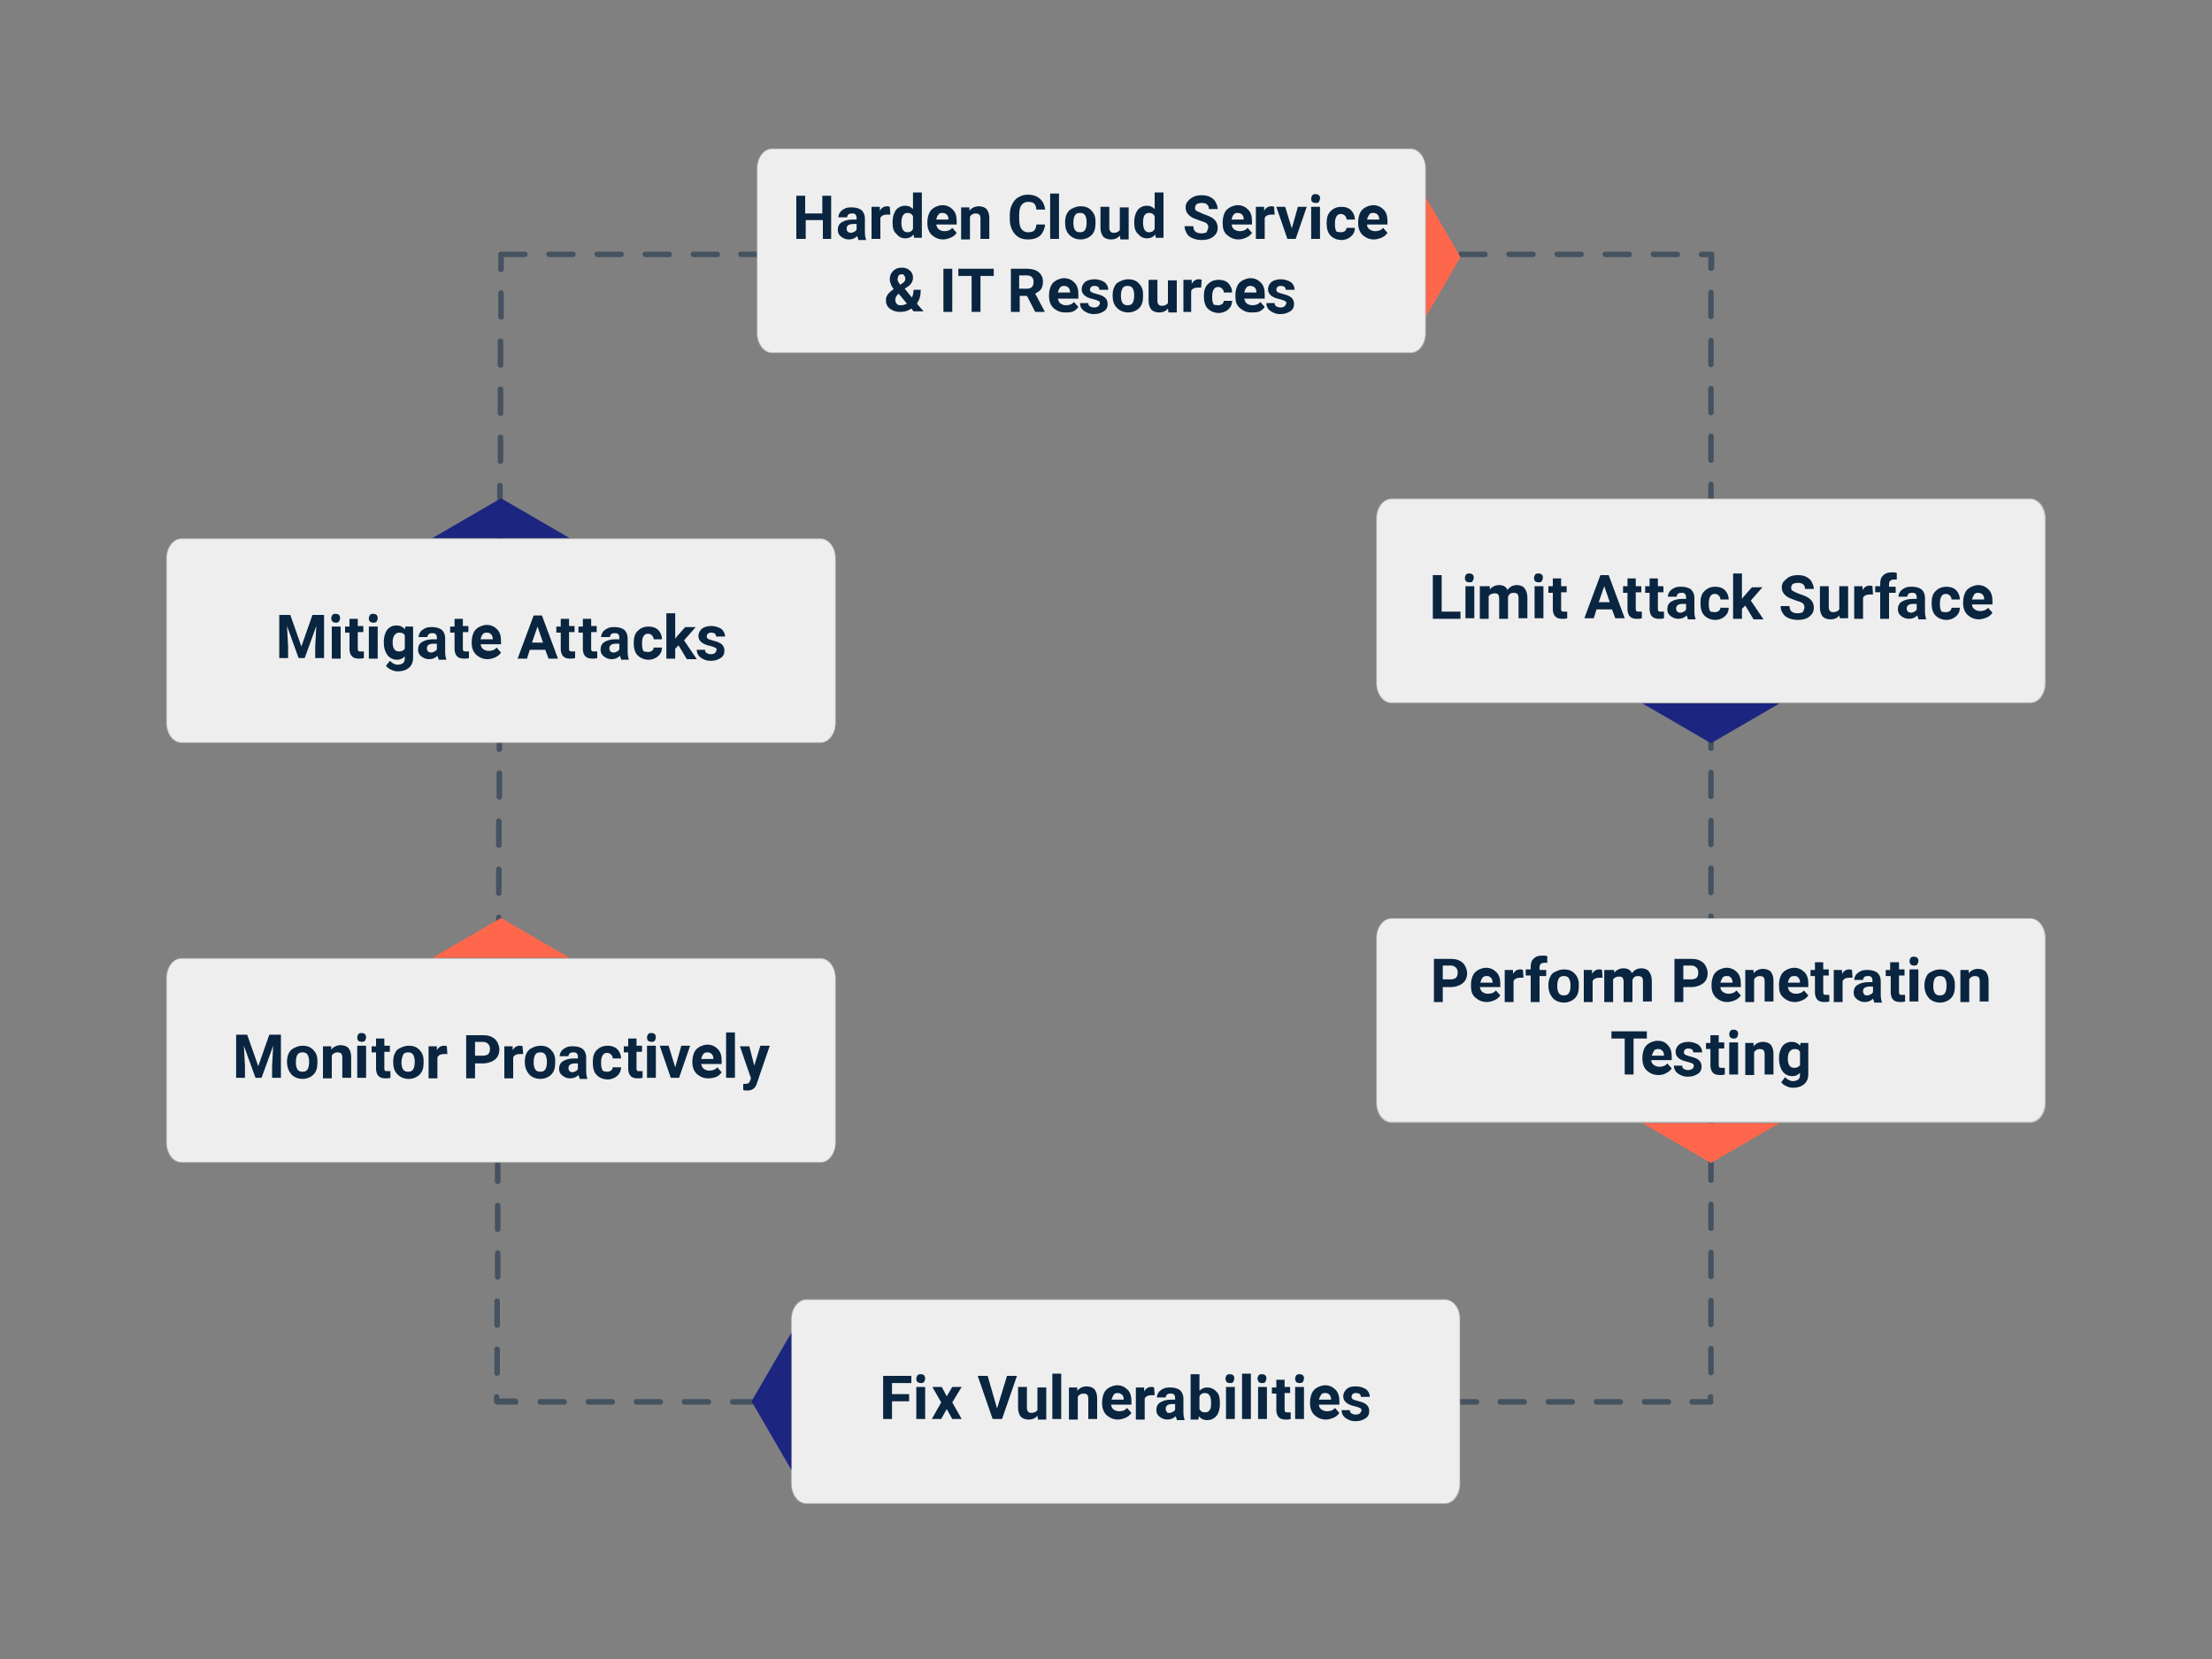 <?xml version="1.0" encoding="utf-8"?>
<!-- Generator: Adobe Illustrator 25.4.0, SVG Export Plug-In . SVG Version: 6.00 Build 0)  -->
<svg version="1.1" id="Layer_1" xmlns="http://www.w3.org/2000/svg" xmlns:xlink="http://www.w3.org/1999/xlink" x="0px" y="0px"
	 viewBox="0 0 400 300" style="enable-background:new 0 0 400 300;" xml:space="preserve">
<rect x="0" y="0" width="400" height="300" fill="#808080" stroke="none"/>
<style type="text/css">
	.st0{opacity:0.5;fill:#0A2540;enable-background:new    ;}
	.st1{fill:#FE674C;}
	.st2{fill:#EEEEEE;}
	.st3{opacity:0.5;fill:#A7A7A7;enable-background:new    ;}
	.st4{enable-background:new    ;}
	.st5{fill:#0A2540;}
	.st6{fill:#1C2680;}
</style>
<path class="st0" d="M309.4,254H306c-0.3,0-0.5-0.2-0.5-0.5s0.2-0.5,0.5-0.5h2.8v-0.4c0-0.3,0.2-0.5,0.5-0.5s0.5,0.2,0.5,0.5v1
	C309.9,253.7,309.7,254,309.4,254z M301.7,254h-4.3c-0.3,0-0.5-0.2-0.5-0.5s0.2-0.5,0.5-0.5h4.3c0.3,0,0.5,0.2,0.5,0.5
	S302,254,301.7,254z M293,254h-4.3c-0.3,0-0.5-0.2-0.5-0.5s0.2-0.5,0.5-0.5h4.3c0.3,0,0.5,0.2,0.5,0.5S293.3,254,293,254z
	 M284.3,254H280c-0.3,0-0.5-0.2-0.5-0.5s0.2-0.5,0.5-0.5h4.3c0.3,0,0.5,0.2,0.5,0.5S284.6,254,284.3,254z M275.6,254h-4.3
	c-0.3,0-0.5-0.2-0.5-0.5s0.2-0.5,0.5-0.5h4.3c0.3,0,0.5,0.2,0.5,0.5S275.9,254,275.6,254z M267,254h-4.3c-0.3,0-0.5-0.2-0.5-0.5
	s0.2-0.5,0.5-0.5h4.3c0.3,0,0.5,0.2,0.5,0.5S267.3,254,267,254z M258.3,254h-4.3c-0.3,0-0.5-0.2-0.5-0.5s0.2-0.5,0.5-0.5h4.3
	c0.3,0,0.5,0.2,0.5,0.5S258.6,254,258.3,254z M249.6,254h-4.3c-0.3,0-0.5-0.2-0.5-0.5s0.2-0.5,0.5-0.5h4.3c0.3,0,0.5,0.2,0.5,0.5
	S249.9,254,249.6,254z M240.9,254h-4.3c-0.3,0-0.5-0.2-0.5-0.5s0.2-0.5,0.5-0.5h4.3c0.3,0,0.5,0.2,0.5,0.5S241.2,254,240.9,254z
	 M232.2,254h-4.3c-0.3,0-0.5-0.2-0.5-0.5s0.2-0.5,0.5-0.5h4.3c0.3,0,0.5,0.2,0.5,0.5S232.5,254,232.2,254z M223.6,254h-4.3
	c-0.3,0-0.5-0.2-0.5-0.5s0.2-0.5,0.5-0.5h4.3c0.3,0,0.5,0.2,0.5,0.5S223.9,254,223.6,254z M214.9,254h-4.3c-0.3,0-0.5-0.2-0.5-0.5
	s0.2-0.5,0.5-0.5h4.3c0.3,0,0.5,0.2,0.5,0.5S215.2,254,214.9,254z M206.2,254h-4.3c-0.3,0-0.5-0.2-0.5-0.5s0.2-0.5,0.5-0.5h4.3
	c0.3,0,0.5,0.2,0.5,0.5S206.5,254,206.2,254z M197.5,254h-4.3c-0.3,0-0.5-0.2-0.5-0.5s0.2-0.5,0.5-0.5h4.3c0.3,0,0.5,0.2,0.5,0.5
	S197.8,254,197.5,254z M188.8,254h-4.3c-0.3,0-0.5-0.2-0.5-0.5s0.2-0.5,0.5-0.5h4.3c0.3,0,0.5,0.2,0.5,0.5S189.1,254,188.8,254z
	 M180.2,254h-4.3c-0.3,0-0.5-0.2-0.5-0.5s0.2-0.5,0.5-0.5h4.3c0.3,0,0.5,0.2,0.5,0.5S180.5,254,180.2,254z M171.5,254h-4.3
	c-0.3,0-0.5-0.2-0.5-0.5s0.2-0.5,0.5-0.5h4.3c0.3,0,0.5,0.2,0.5,0.5S171.8,254,171.5,254z M162.8,254h-4.3c-0.3,0-0.5-0.2-0.5-0.5
	s0.2-0.5,0.5-0.5h4.3c0.3,0,0.5,0.2,0.5,0.5S163.1,254,162.8,254z M154.1,254h-4.3c-0.3,0-0.5-0.2-0.5-0.5s0.2-0.5,0.5-0.5h4.3
	c0.3,0,0.5,0.2,0.5,0.5S154.4,254,154.1,254z M145.4,254h-4.3c-0.3,0-0.5-0.2-0.5-0.5s0.2-0.5,0.5-0.5h4.3c0.3,0,0.5,0.2,0.5,0.5
	S145.7,254,145.4,254z M136.8,254h-4.3c-0.3,0-0.5-0.2-0.5-0.5s0.2-0.5,0.5-0.5h4.3c0.3,0,0.5,0.2,0.5,0.5S137.1,254,136.8,254z
	 M128.1,254h-4.3c-0.3,0-0.5-0.2-0.5-0.5s0.2-0.5,0.5-0.5h4.3c0.3,0,0.5,0.2,0.5,0.5S128.4,254,128.1,254z M119.4,254h-4.3
	c-0.3,0-0.5-0.2-0.5-0.5s0.2-0.5,0.5-0.5h4.3c0.3,0,0.5,0.2,0.5,0.5S119.7,254,119.4,254z M110.7,254h-4.3c-0.3,0-0.5-0.2-0.5-0.5
	s0.2-0.5,0.5-0.5h4.3c0.3,0,0.5,0.2,0.5,0.5S111,254,110.7,254z M102,254h-4.3c-0.3,0-0.5-0.2-0.5-0.5s0.2-0.5,0.5-0.5h4.3
	c0.3,0,0.5,0.2,0.5,0.5S102.3,254,102,254z M93.4,254h-3.5c-0.1,0-0.3-0.1-0.4-0.2c-0.1-0.1-0.2-0.2-0.2-0.4l0-0.8
	c0-0.3,0.2-0.5,0.5-0.5c0,0,0,0,0,0c0.3,0,0.5,0.2,0.5,0.5l0,0.3h2.9c0.3,0,0.5,0.2,0.5,0.5S93.7,254,93.4,254z M89.9,248.8
	C89.9,248.8,89.9,248.8,89.9,248.8c-0.3,0-0.5-0.2-0.5-0.5l0-4.3c0-0.3,0.2-0.5,0.5-0.5c0,0,0,0,0,0c0.3,0,0.5,0.2,0.5,0.5l0,4.3
	C90.4,248.6,90.2,248.8,89.9,248.8z M309.4,248.7c-0.3,0-0.5-0.2-0.5-0.5v-4.3c0-0.3,0.2-0.5,0.5-0.5s0.5,0.2,0.5,0.5v4.3
	C309.9,248.4,309.7,248.7,309.4,248.7z M89.9,240.1C89.9,240.1,89.9,240.1,89.9,240.1c-0.3,0-0.5-0.2-0.5-0.5l0-4.3
	c0-0.3,0.2-0.5,0.5-0.5c0,0,0,0,0,0c0.3,0,0.5,0.2,0.5,0.5l0,4.3C90.5,239.9,90.2,240.1,89.9,240.1z M309.4,240
	c-0.3,0-0.5-0.2-0.5-0.5v-4.3c0-0.3,0.2-0.5,0.5-0.5s0.5,0.2,0.5,0.5v4.3C309.9,239.7,309.7,240,309.4,240z M90,231.4
	C90,231.4,89.9,231.4,90,231.4c-0.3,0-0.5-0.2-0.5-0.5l0-4.3c0-0.3,0.2-0.5,0.5-0.5c0,0,0,0,0,0c0.3,0,0.5,0.2,0.5,0.5l0,4.3
	C90.5,231.2,90.3,231.4,90,231.4z M309.4,231.3c-0.3,0-0.5-0.2-0.5-0.5v-4.3c0-0.3,0.2-0.5,0.5-0.5s0.5,0.2,0.5,0.5v4.3
	C309.9,231.1,309.7,231.3,309.4,231.3z M90,222.8c-0.3,0-0.5-0.2-0.5-0.5l0-4.3c0-0.3,0.2-0.5,0.5-0.5c0.3,0,0.5,0.2,0.5,0.5l0,4.3
	C90.5,222.5,90.3,222.8,90,222.8z M309.4,222.6c-0.3,0-0.5-0.2-0.5-0.5v-4.3c0-0.3,0.2-0.5,0.5-0.5s0.5,0.2,0.5,0.5v4.3
	C309.9,222.4,309.7,222.6,309.4,222.6z M90,214.1C90,214.1,90,214.1,90,214.1c-0.3,0-0.5-0.2-0.5-0.5l0-4.3c0-0.3,0.2-0.5,0.5-0.5
	c0,0,0,0,0,0c0.3,0,0.5,0.2,0.5,0.5l0,4.3C90.6,213.8,90.3,214.1,90,214.1z M309.4,213.9c-0.3,0-0.5-0.2-0.5-0.5v-4.3
	c0-0.3,0.2-0.5,0.5-0.5s0.5,0.2,0.5,0.5v4.3C309.9,213.7,309.7,213.9,309.4,213.9z M90,205.4C90,205.4,90,205.4,90,205.4
	c-0.3,0-0.5-0.2-0.5-0.5l0-4.3c0-0.3,0.2-0.5,0.5-0.5c0,0,0,0,0,0c0.3,0,0.5,0.2,0.5,0.5l0,4.3C90.6,205.2,90.3,205.4,90,205.4z
	 M309.4,205.3c-0.3,0-0.5-0.2-0.5-0.5v-4.3c0-0.3,0.2-0.5,0.5-0.5s0.5,0.2,0.5,0.5v4.3C309.9,205,309.7,205.3,309.4,205.3z
	 M90.1,196.7C90.1,196.7,90.1,196.7,90.1,196.7c-0.3,0-0.5-0.2-0.5-0.5l0-4.3c0-0.3,0.3-0.5,0.5-0.5c0.3,0,0.5,0.2,0.5,0.5l0,4.3
	C90.6,196.5,90.4,196.7,90.1,196.7z M309.4,196.6c-0.3,0-0.5-0.2-0.5-0.5v-4.3c0-0.3,0.2-0.5,0.5-0.5s0.5,0.2,0.5,0.5v4.3
	C309.9,196.3,309.7,196.6,309.4,196.6z M90.1,188C90.1,188,90.1,188,90.1,188c-0.3,0-0.5-0.2-0.5-0.5l0-4.3c0-0.3,0.2-0.5,0.5-0.5
	c0,0,0,0,0,0c0.3,0,0.5,0.2,0.5,0.5l0,4.3C90.6,187.8,90.4,188,90.1,188z M309.4,187.9c-0.3,0-0.5-0.2-0.5-0.5V183
	c0-0.3,0.2-0.5,0.5-0.5s0.5,0.2,0.5,0.5v4.3C309.9,187.7,309.7,187.9,309.4,187.9z M90.1,179.4C90.1,179.4,90.1,179.4,90.1,179.4
	c-0.3,0-0.5-0.2-0.5-0.5l0-4.3c0-0.3,0.2-0.5,0.5-0.5c0,0,0,0,0,0c0.3,0,0.5,0.2,0.5,0.5l0,4.3C90.7,179.1,90.4,179.4,90.1,179.4z
	 M309.4,179.2c-0.3,0-0.5-0.2-0.5-0.5v-4.3c0-0.3,0.2-0.5,0.5-0.5s0.5,0.2,0.5,0.5v4.3C309.9,179,309.7,179.2,309.4,179.2z
	 M90.2,170.7C90.2,170.7,90.2,170.7,90.2,170.7c-0.3,0-0.5-0.2-0.5-0.5l0-4.3c0-0.3,0.2-0.5,0.5-0.5c0,0,0,0,0,0
	c0.3,0,0.5,0.2,0.5,0.5l0,4.3C90.7,170.4,90.5,170.7,90.2,170.7z M309.4,170.5c-0.3,0-0.5-0.2-0.5-0.5v-4.3c0-0.3,0.2-0.5,0.5-0.5
	s0.5,0.2,0.5,0.5v4.3C309.9,170.3,309.7,170.5,309.4,170.5z M90.2,162C90.2,162,90.2,162,90.2,162c-0.3,0-0.5-0.2-0.5-0.5l0-4.3
	c0-0.3,0.2-0.5,0.5-0.5c0,0,0,0,0,0c0.3,0,0.5,0.2,0.5,0.5l0,4.3C90.7,161.8,90.5,162,90.2,162z M309.4,161.9
	c-0.3,0-0.5-0.2-0.5-0.5V157c0-0.3,0.2-0.5,0.5-0.5s0.5,0.2,0.5,0.5v4.3C309.9,161.6,309.7,161.9,309.4,161.9z M90.2,153.3
	C90.2,153.3,90.2,153.3,90.2,153.3c-0.3,0-0.5-0.2-0.5-0.5l0-4.3c0-0.3,0.2-0.5,0.5-0.5c0,0,0,0,0,0c0.3,0,0.5,0.2,0.5,0.5l0,4.3
	C90.8,153.1,90.5,153.3,90.2,153.3z M309.4,153.2c-0.3,0-0.5-0.2-0.5-0.5v-4.3c0-0.3,0.2-0.5,0.5-0.5s0.5,0.2,0.5,0.5v4.3
	C309.9,152.9,309.7,153.2,309.4,153.2z M90.3,144.6C90.3,144.6,90.3,144.6,90.3,144.6c-0.3,0-0.5-0.2-0.5-0.5l0-4.3
	c0-0.3,0.2-0.5,0.5-0.5c0,0,0,0,0,0c0.3,0,0.5,0.2,0.5,0.5l0,4.3C90.8,144.4,90.6,144.6,90.3,144.6z M309.4,144.5
	c-0.3,0-0.5-0.2-0.5-0.5v-4.3c0-0.3,0.2-0.5,0.5-0.5s0.5,0.2,0.5,0.5v4.3C309.9,144.3,309.7,144.5,309.4,144.5z M90.3,136
	C90.3,136,90.3,136,90.3,136c-0.3,0-0.5-0.2-0.5-0.5l0-4.3c0-0.3,0.2-0.5,0.5-0.5c0,0,0,0,0,0c0.3,0,0.5,0.2,0.5,0.5l0,4.3
	C90.8,135.7,90.6,136,90.3,136z M309.4,135.8c-0.3,0-0.5-0.2-0.5-0.5v-4.3c0-0.3,0.2-0.5,0.5-0.5s0.5,0.2,0.5,0.5v4.3
	C309.9,135.6,309.7,135.8,309.4,135.8z M90.3,127.3c-0.3,0-0.5-0.2-0.5-0.5l0-4.3c0-0.3,0.2-0.5,0.5-0.5c0.3,0,0.5,0.2,0.5,0.5
	l0,4.3C90.9,127,90.6,127.3,90.3,127.3z M309.4,127.1c-0.3,0-0.5-0.2-0.5-0.5v-4.3c0-0.3,0.2-0.5,0.5-0.5s0.5,0.2,0.5,0.5v4.3
	C309.9,126.9,309.7,127.1,309.4,127.1z M90.4,118.6C90.4,118.6,90.4,118.6,90.4,118.6c-0.3,0-0.5-0.2-0.5-0.5l0-4.3
	c0-0.3,0.2-0.5,0.5-0.5c0,0,0,0,0,0c0.3,0,0.5,0.2,0.5,0.5l0,4.3C90.9,118.4,90.7,118.6,90.4,118.6z M309.4,118.5
	c-0.3,0-0.5-0.2-0.5-0.5v-4.3c0-0.3,0.2-0.5,0.5-0.5s0.5,0.2,0.5,0.5v4.3C309.9,118.2,309.7,118.5,309.4,118.5z M90.4,109.9
	C90.4,109.9,90.4,109.9,90.4,109.9c-0.3,0-0.5-0.2-0.5-0.5l0-4.3c0-0.3,0.2-0.5,0.5-0.5c0,0,0,0,0,0c0.3,0,0.5,0.2,0.5,0.5l0,4.3
	C90.9,109.7,90.7,109.9,90.4,109.9z M309.4,109.8c-0.3,0-0.5-0.2-0.5-0.5v-4.3c0-0.3,0.2-0.5,0.5-0.5s0.5,0.2,0.5,0.5v4.3
	C309.9,109.5,309.7,109.8,309.4,109.8z M90.4,101.2C90.4,101.2,90.4,101.2,90.4,101.2c-0.3,0-0.5-0.2-0.5-0.5l0-4.3
	c0-0.3,0.2-0.5,0.5-0.5c0,0,0,0,0,0c0.3,0,0.5,0.2,0.5,0.5l0,4.3C91,101,90.7,101.2,90.4,101.2z M309.4,101.1
	c-0.3,0-0.5-0.2-0.5-0.5v-4.3c0-0.3,0.2-0.5,0.5-0.5s0.5,0.2,0.5,0.5v4.3C309.9,100.9,309.7,101.1,309.4,101.1z M90.4,92.6
	C90.4,92.6,90.4,92.6,90.4,92.6c-0.3,0-0.5-0.2-0.5-0.5l0-4.3c0-0.3,0.2-0.5,0.5-0.5c0,0,0,0,0,0c0.3,0,0.5,0.2,0.5,0.5l0,4.3
	C91,92.3,90.7,92.6,90.4,92.6z M309.4,92.4c-0.3,0-0.5-0.2-0.5-0.5v-4.3c0-0.3,0.2-0.5,0.5-0.5s0.5,0.2,0.5,0.5v4.3
	C309.9,92.2,309.7,92.4,309.4,92.4z M90.5,83.9C90.5,83.9,90.5,83.9,90.5,83.9c-0.3,0-0.5-0.2-0.5-0.5l0-4.3c0-0.3,0.2-0.5,0.5-0.5
	c0,0,0,0,0,0c0.3,0,0.5,0.2,0.5,0.5l0,4.3C91,83.6,90.8,83.9,90.5,83.9z M309.4,83.7c-0.3,0-0.5-0.2-0.5-0.5v-4.3
	c0-0.3,0.2-0.5,0.5-0.5s0.5,0.2,0.5,0.5v4.3C309.9,83.5,309.7,83.7,309.4,83.7z M90.5,75.2C90.5,75.2,90.5,75.2,90.5,75.2
	c-0.3,0-0.5-0.2-0.5-0.5l0-4.3c0-0.3,0.2-0.5,0.5-0.5c0,0,0,0,0,0c0.3,0,0.5,0.2,0.5,0.5l0,4.3C91.1,75,90.8,75.2,90.5,75.2z
	 M309.4,75.1c-0.3,0-0.5-0.2-0.5-0.5v-4.3c0-0.3,0.2-0.5,0.5-0.5s0.5,0.2,0.5,0.5v4.3C309.9,74.8,309.7,75.1,309.4,75.1z M90.5,66.5
	C90.5,66.5,90.5,66.5,90.5,66.5c-0.3,0-0.5-0.2-0.5-0.5l0-4.3c0-0.3,0.2-0.5,0.5-0.5c0,0,0,0,0,0c0.3,0,0.5,0.2,0.5,0.5l0,4.3
	C91.1,66.3,90.8,66.5,90.5,66.5z M309.4,66.4c-0.3,0-0.5-0.2-0.5-0.5v-4.3c0-0.3,0.2-0.5,0.5-0.5s0.5,0.2,0.5,0.5v4.3
	C309.9,66.1,309.7,66.4,309.4,66.4z M90.6,57.8C90.6,57.8,90.6,57.8,90.6,57.8c-0.3,0-0.5-0.2-0.5-0.5l0-4.3c0-0.3,0.2-0.5,0.5-0.5
	c0,0,0,0,0,0c0.3,0,0.5,0.2,0.5,0.5l0,4.3C91.1,57.6,90.9,57.8,90.6,57.8z M309.4,57.7c-0.3,0-0.5-0.2-0.5-0.5v-4.3
	c0-0.3,0.2-0.5,0.5-0.5s0.5,0.2,0.5,0.5v4.3C309.9,57.5,309.7,57.7,309.4,57.7z M90.6,49.2C90.6,49.2,90.6,49.2,90.6,49.2
	c-0.3,0-0.5-0.2-0.5-0.5l0-2.7c0-0.3,0.2-0.5,0.5-0.5h4.3c0.3,0,0.5,0.2,0.5,0.5s-0.2,0.5-0.5,0.5h-3.8l0,2.2
	C91.1,48.9,90.9,49.2,90.6,49.2z M309.4,49c-0.3,0-0.5-0.2-0.5-0.5v-2h-1.2c-0.3,0-0.5-0.2-0.5-0.5s0.2-0.5,0.5-0.5h1.8
	c0.3,0,0.5,0.2,0.5,0.5v2.6C309.9,48.8,309.7,49,309.4,49z M303.3,46.5h-4.3c-0.3,0-0.5-0.2-0.5-0.5s0.2-0.5,0.5-0.5h4.3
	c0.3,0,0.5,0.2,0.5,0.5S303.6,46.5,303.3,46.5z M294.6,46.5h-4.3c-0.3,0-0.5-0.2-0.5-0.5s0.2-0.5,0.5-0.5h4.3c0.3,0,0.5,0.2,0.5,0.5
	S294.9,46.5,294.6,46.5z M285.9,46.5h-4.3c-0.3,0-0.5-0.2-0.5-0.5s0.2-0.5,0.5-0.5h4.3c0.3,0,0.5,0.2,0.5,0.5S286.2,46.5,285.9,46.5
	z M277.2,46.5h-4.3c-0.3,0-0.5-0.2-0.5-0.5s0.2-0.5,0.5-0.5h4.3c0.3,0,0.5,0.2,0.5,0.5S277.5,46.5,277.2,46.5z M268.5,46.5h-4.3
	c-0.3,0-0.5-0.2-0.5-0.5s0.2-0.5,0.5-0.5h4.3c0.3,0,0.5,0.2,0.5,0.5S268.9,46.5,268.5,46.5z M259.9,46.5h-4.3
	c-0.3,0-0.5-0.2-0.5-0.5s0.2-0.5,0.5-0.5h4.3c0.3,0,0.5,0.2,0.5,0.5S260.2,46.5,259.9,46.5z M251.2,46.5h-4.3
	c-0.3,0-0.5-0.2-0.5-0.5s0.2-0.5,0.5-0.5h4.3c0.3,0,0.5,0.2,0.5,0.5S251.5,46.5,251.2,46.5z M242.5,46.5h-4.3
	c-0.3,0-0.5-0.2-0.5-0.5s0.2-0.5,0.5-0.5h4.3c0.3,0,0.5,0.2,0.5,0.5S242.8,46.5,242.5,46.5z M233.8,46.5h-4.3
	c-0.3,0-0.5-0.2-0.5-0.5s0.2-0.5,0.5-0.5h4.3c0.3,0,0.5,0.2,0.5,0.5S234.1,46.5,233.8,46.5z M225.1,46.5h-4.3
	c-0.3,0-0.5-0.2-0.5-0.5s0.2-0.5,0.5-0.5h4.3c0.3,0,0.5,0.2,0.5,0.5S225.5,46.5,225.1,46.5z M216.5,46.5h-4.3
	c-0.3,0-0.5-0.2-0.5-0.5s0.2-0.5,0.5-0.5h4.3c0.3,0,0.5,0.2,0.5,0.5S216.8,46.5,216.5,46.5z M207.8,46.5h-4.3
	c-0.3,0-0.5-0.2-0.5-0.5s0.2-0.5,0.5-0.5h4.3c0.3,0,0.5,0.2,0.5,0.5S208.1,46.5,207.8,46.5z M199.1,46.5h-4.3
	c-0.3,0-0.5-0.2-0.5-0.5s0.2-0.5,0.5-0.5h4.3c0.3,0,0.5,0.2,0.5,0.5S199.4,46.5,199.1,46.5z M190.4,46.5h-4.3
	c-0.3,0-0.5-0.2-0.5-0.5s0.2-0.5,0.5-0.5h4.3c0.3,0,0.5,0.2,0.5,0.5S190.7,46.5,190.4,46.5z M181.8,46.5h-4.3
	c-0.3,0-0.5-0.2-0.5-0.5s0.2-0.5,0.5-0.5h4.3c0.3,0,0.5,0.2,0.5,0.5S182.1,46.5,181.8,46.5z M173.1,46.5h-4.3
	c-0.3,0-0.5-0.2-0.5-0.5s0.2-0.5,0.5-0.5h4.3c0.3,0,0.5,0.2,0.5,0.5S173.4,46.5,173.1,46.5z M164.4,46.5H160c-0.3,0-0.5-0.2-0.5-0.5
	s0.2-0.5,0.5-0.5h4.3c0.3,0,0.5,0.2,0.5,0.5S164.7,46.5,164.4,46.5z M155.7,46.5h-4.3c-0.3,0-0.5-0.2-0.5-0.5s0.2-0.5,0.5-0.5h4.3
	c0.3,0,0.5,0.2,0.5,0.5S156,46.5,155.7,46.5z M147,46.5h-4.3c-0.3,0-0.5-0.2-0.5-0.5s0.2-0.5,0.5-0.5h4.3c0.3,0,0.5,0.2,0.5,0.5
	S147.3,46.5,147,46.5z M138.4,46.5H134c-0.3,0-0.5-0.2-0.5-0.5s0.2-0.5,0.5-0.5h4.3c0.3,0,0.5,0.2,0.5,0.5S138.7,46.5,138.4,46.5z
	 M129.7,46.5h-4.3c-0.3,0-0.5-0.2-0.5-0.5s0.2-0.5,0.5-0.5h4.3c0.3,0,0.5,0.2,0.5,0.5S130,46.5,129.7,46.5z M121,46.5h-4.3
	c-0.3,0-0.5-0.2-0.5-0.5s0.2-0.5,0.5-0.5h4.3c0.3,0,0.5,0.2,0.5,0.5S121.3,46.5,121,46.5z M112.3,46.5H108c-0.3,0-0.5-0.2-0.5-0.5
	s0.2-0.5,0.5-0.5h4.3c0.3,0,0.5,0.2,0.5,0.5S112.6,46.5,112.3,46.5z M103.6,46.5h-4.3c-0.3,0-0.5-0.2-0.5-0.5s0.2-0.5,0.5-0.5h4.3
	c0.3,0,0.5,0.2,0.5,0.5S103.9,46.5,103.6,46.5z"/>
<path class="st1" d="M256.9,58.9l7.2-12.4l-7.2-12.4V58.9z"/>
<path class="st2" d="M139.6,26.9h115.5c1.5,0,2.7,1.6,2.7,3.6v29.7c0,2-1.2,3.6-2.7,3.6H139.6c-1.5,0-2.7-1.6-2.7-3.6V30.5
	C136.9,28.5,138.1,26.9,139.6,26.9z"/>
<path class="st3" d="M255.1,63.9H139.6c-1.6,0-2.8-1.7-2.8-3.7V30.5c0-2,1.3-3.7,2.8-3.7h115.5c1.6,0,2.8,1.6,2.8,3.7v29.7
	C258,62.3,256.7,63.9,255.1,63.9z M139.6,27c-1.5,0-2.6,1.6-2.6,3.5v29.7c0,1.9,1.2,3.5,2.6,3.5h115.5c1.5,0,2.6-1.6,2.6-3.5V30.5
	c0-1.9-1.2-3.5-2.6-3.5L139.6,27z"/>
<g class="st4">
	<path class="st5" d="M150.4,43.2h-1.6v-3.4h-3.1v3.4H144v-7.8h1.6v3.2h3.1v-3.2h1.6V43.2z"/>
</g>
<g class="st4">
	<path class="st5" d="M155.2,43.2c-0.1-0.1-0.1-0.3-0.2-0.5c-0.4,0.4-0.9,0.6-1.5,0.6c-0.6,0-1-0.2-1.4-0.5
		c-0.4-0.3-0.6-0.7-0.6-1.2c0-0.6,0.2-1.1,0.7-1.4c0.5-0.3,1.1-0.5,2-0.5h0.7v-0.3c0-0.3-0.1-0.5-0.2-0.6c-0.1-0.2-0.4-0.2-0.7-0.2
		c-0.3,0-0.5,0.1-0.6,0.2c-0.1,0.1-0.2,0.3-0.2,0.5h-1.6c0-0.3,0.1-0.6,0.3-0.9c0.2-0.3,0.5-0.5,0.9-0.7s0.8-0.2,1.3-0.2
		c0.7,0,1.3,0.2,1.7,0.5c0.4,0.4,0.6,0.9,0.6,1.5v2.5c0,0.6,0.1,1,0.2,1.3v0.1H155.2z M153.9,42.1c0.2,0,0.4-0.1,0.6-0.2
		c0.2-0.1,0.3-0.2,0.4-0.4v-1h-0.6c-0.8,0-1.2,0.3-1.2,0.8l0,0.1c0,0.2,0.1,0.4,0.2,0.5S153.6,42.1,153.9,42.1z"/>
</g>
<g class="st4">
	<path class="st5" d="M161,38.8c-0.2,0-0.4,0-0.6,0c-0.6,0-1,0.2-1.2,0.6v3.8h-1.6v-5.8h1.5l0,0.7c0.3-0.5,0.7-0.8,1.3-0.8
		c0.2,0,0.3,0,0.5,0.1L161,38.8z"/>
	<path class="st5" d="M161.4,40.2c0-0.9,0.2-1.6,0.6-2.2c0.4-0.5,1-0.8,1.7-0.8c0.6,0,1,0.2,1.4,0.6v-3h1.6v8.2h-1.4l-0.1-0.6
		c-0.4,0.5-0.9,0.7-1.5,0.7c-0.7,0-1.2-0.3-1.6-0.8C161.6,41.9,161.4,41.2,161.4,40.2z M163,40.3c0,0.5,0.1,1,0.3,1.3
		c0.2,0.3,0.5,0.4,0.8,0.4c0.5,0,0.8-0.2,1-0.6v-2.3c-0.2-0.4-0.5-0.6-1-0.6C163.4,38.5,163,39.1,163,40.3z"/>
</g>
<g class="st4">
	<path class="st5" d="M170.6,43.3c-0.9,0-1.5-0.3-2.1-0.8c-0.5-0.5-0.8-1.2-0.8-2.1v-0.2c0-0.6,0.1-1.1,0.3-1.6s0.5-0.8,1-1.1
		c0.4-0.2,0.9-0.4,1.4-0.4c0.8,0,1.4,0.3,1.9,0.8c0.5,0.5,0.7,1.2,0.7,2.1v0.6h-3.7c0.1,0.4,0.2,0.7,0.5,0.9c0.3,0.2,0.6,0.3,1,0.3
		c0.6,0,1.1-0.2,1.4-0.6l0.8,0.9c-0.2,0.3-0.5,0.6-0.9,0.8S171,43.3,170.6,43.3z M170.4,38.5c-0.3,0-0.6,0.1-0.7,0.3
		c-0.2,0.2-0.3,0.5-0.4,0.9h2.2v-0.1c0-0.3-0.1-0.6-0.3-0.8C171,38.6,170.7,38.5,170.4,38.5z"/>
</g>
<g class="st4">
	<path class="st5" d="M175.3,37.4l0,0.7c0.4-0.5,1-0.8,1.7-0.8c0.6,0,1.1,0.2,1.4,0.5c0.3,0.4,0.5,0.9,0.5,1.6v3.8h-1.6v-3.7
		c0-0.3-0.1-0.6-0.2-0.7s-0.4-0.2-0.7-0.2c-0.4,0-0.8,0.2-1,0.6v4.1h-1.6v-5.8H175.3z"/>
</g>
<g class="st4">
	<path class="st5" d="M189,40.6c-0.1,0.8-0.4,1.5-0.9,2c-0.6,0.5-1.3,0.7-2.2,0.7c-1,0-1.8-0.3-2.4-1c-0.6-0.7-0.9-1.6-0.9-2.8V39
		c0-0.8,0.1-1.4,0.4-2c0.3-0.6,0.6-1,1.1-1.3c0.5-0.3,1.1-0.5,1.7-0.5c0.9,0,1.6,0.2,2.2,0.7c0.6,0.5,0.9,1.2,1,2h-1.6
		c0-0.5-0.2-0.9-0.4-1.1c-0.2-0.2-0.6-0.3-1.1-0.3c-0.5,0-0.9,0.2-1.2,0.6c-0.3,0.4-0.4,1-0.4,1.8v0.6c0,0.8,0.1,1.5,0.4,1.9
		c0.3,0.4,0.7,0.6,1.2,0.6c0.5,0,0.9-0.1,1.1-0.3c0.2-0.2,0.4-0.6,0.4-1.1H189z"/>
</g>
<g class="st4">
	<path class="st5" d="M191.5,43.2h-1.6v-8.2h1.6V43.2z"/>
</g>
<g class="st4">
	<path class="st5" d="M192.6,40.2c0-0.6,0.1-1.1,0.3-1.5s0.5-0.8,1-1c0.4-0.2,0.9-0.4,1.5-0.4c0.8,0,1.4,0.2,1.9,0.7
		c0.5,0.5,0.8,1.1,0.8,2l0,0.4c0,0.9-0.2,1.6-0.7,2.1s-1.2,0.8-2,0.8s-1.5-0.3-2-0.8C192.8,41.9,192.6,41.2,192.6,40.2L192.6,40.2z
		 M194.1,40.3c0,0.6,0.1,1,0.3,1.3c0.2,0.3,0.5,0.4,0.9,0.4c0.4,0,0.7-0.1,0.9-0.4s0.3-0.8,0.3-1.4c0-0.5-0.1-1-0.3-1.3
		s-0.5-0.4-0.9-0.4c-0.4,0-0.7,0.1-0.9,0.4S194.1,39.7,194.1,40.3z"/>
</g>
<g class="st4">
	<path class="st5" d="M202.5,42.6c-0.4,0.5-0.9,0.7-1.6,0.7c-0.6,0-1.1-0.2-1.4-0.5c-0.3-0.4-0.5-0.9-0.5-1.6v-3.8h1.6v3.8
		c0,0.6,0.3,0.9,0.8,0.9c0.5,0,0.9-0.2,1.1-0.5v-4.1h1.6v5.8h-1.5L202.5,42.6z"/>
</g>
<g class="st4">
	<path class="st5" d="M205.1,40.2c0-0.9,0.2-1.6,0.6-2.2c0.4-0.5,1-0.8,1.7-0.8c0.6,0,1,0.2,1.4,0.6v-3h1.6v8.2h-1.4l-0.1-0.6
		c-0.4,0.5-0.9,0.7-1.5,0.7c-0.7,0-1.2-0.3-1.6-0.8C205.3,41.9,205.1,41.2,205.1,40.2z M206.7,40.3c0,0.5,0.1,1,0.3,1.3
		c0.2,0.3,0.5,0.4,0.8,0.4c0.5,0,0.8-0.2,1-0.6v-2.3c-0.2-0.4-0.5-0.6-1-0.6C207,38.5,206.7,39.1,206.7,40.3z"/>
</g>
<g class="st4">
	<path class="st5" d="M218.5,41.1c0-0.3-0.1-0.5-0.3-0.7s-0.6-0.3-1.2-0.5s-1-0.4-1.3-0.5c-0.9-0.5-1.3-1.1-1.3-1.9
		c0-0.4,0.1-0.8,0.4-1.1c0.2-0.3,0.6-0.6,1-0.8c0.4-0.2,0.9-0.3,1.5-0.3c0.6,0,1.1,0.1,1.5,0.3c0.4,0.2,0.8,0.5,1,0.9
		c0.2,0.4,0.4,0.8,0.4,1.3h-1.6c0-0.4-0.1-0.6-0.3-0.8c-0.2-0.2-0.5-0.3-1-0.3c-0.4,0-0.7,0.1-0.9,0.2c-0.2,0.2-0.3,0.4-0.3,0.7
		c0,0.3,0.1,0.5,0.4,0.6s0.6,0.3,1.1,0.5c0.9,0.3,1.6,0.6,2,1s0.6,0.9,0.6,1.5c0,0.7-0.3,1.2-0.8,1.6c-0.5,0.4-1.2,0.6-2.1,0.6
		c-0.6,0-1.1-0.1-1.6-0.3c-0.5-0.2-0.9-0.5-1.1-0.9s-0.4-0.8-0.4-1.3h1.6c0,0.9,0.5,1.3,1.5,1.3c0.4,0,0.7-0.1,0.9-0.2
		C218.3,41.6,218.5,41.4,218.5,41.1z"/>
</g>
<g class="st4">
	<path class="st5" d="M224,43.3c-0.9,0-1.5-0.3-2.1-0.8s-0.8-1.2-0.8-2.1v-0.2c0-0.6,0.1-1.1,0.3-1.6s0.5-0.8,1-1.1
		c0.4-0.2,0.9-0.4,1.4-0.4c0.8,0,1.4,0.3,1.9,0.8c0.5,0.5,0.7,1.2,0.7,2.1v0.6h-3.7c0.1,0.4,0.2,0.7,0.5,0.9c0.3,0.2,0.6,0.3,1,0.3
		c0.6,0,1.1-0.2,1.4-0.6l0.8,0.9c-0.2,0.3-0.5,0.6-0.9,0.8S224.5,43.3,224,43.3z M223.8,38.5c-0.3,0-0.6,0.1-0.7,0.3
		c-0.2,0.2-0.3,0.5-0.4,0.9h2.2v-0.1c0-0.3-0.1-0.6-0.3-0.8C224.4,38.6,224.1,38.5,223.8,38.5z"/>
</g>
<g class="st4">
	<path class="st5" d="M230.5,38.8c-0.2,0-0.4,0-0.6,0c-0.6,0-1,0.2-1.2,0.6v3.8h-1.6v-5.8h1.5l0,0.7c0.3-0.5,0.7-0.8,1.3-0.8
		c0.2,0,0.3,0,0.5,0.1L230.5,38.8z"/>
</g>
<g class="st4">
	<path class="st5" d="M233.6,41.3l1.1-3.9h1.6l-2,5.8h-1.5l-2-5.8h1.6L233.6,41.3z"/>
</g>
<g class="st4">
	<path class="st5" d="M237.1,35.9c0-0.2,0.1-0.4,0.2-0.6c0.2-0.2,0.4-0.2,0.6-0.2c0.3,0,0.5,0.1,0.6,0.2c0.2,0.2,0.2,0.3,0.2,0.6
		c0,0.2-0.1,0.4-0.2,0.6s-0.4,0.2-0.6,0.2c-0.3,0-0.5-0.1-0.6-0.2C237.1,36.3,237.1,36.1,237.1,35.9z M238.7,43.2h-1.6v-5.8h1.6
		V43.2z"/>
</g>
<g class="st4">
	<path class="st5" d="M242.5,42c0.3,0,0.5-0.1,0.7-0.2c0.2-0.2,0.3-0.4,0.3-0.6h1.5c0,0.4-0.1,0.8-0.3,1.1c-0.2,0.3-0.5,0.6-0.9,0.8
		s-0.8,0.3-1.2,0.3c-0.8,0-1.5-0.3-2-0.8c-0.5-0.5-0.7-1.3-0.7-2.2v-0.1c0-0.9,0.2-1.6,0.7-2.1c0.5-0.5,1.1-0.8,2-0.8
		c0.7,0,1.3,0.2,1.7,0.6c0.4,0.4,0.7,1,0.7,1.7h-1.5c0-0.3-0.1-0.5-0.3-0.7c-0.2-0.2-0.4-0.3-0.7-0.3c-0.4,0-0.6,0.1-0.8,0.4
		c-0.2,0.3-0.3,0.7-0.3,1.3v0.2c0,0.6,0.1,1,0.3,1.3C241.8,41.9,242.1,42,242.5,42z"/>
</g>
<g class="st4">
	<path class="st5" d="M248.5,43.3c-0.9,0-1.5-0.3-2.1-0.8c-0.5-0.5-0.8-1.2-0.8-2.1v-0.2c0-0.6,0.1-1.1,0.3-1.6s0.5-0.8,1-1.1
		c0.4-0.2,0.9-0.4,1.4-0.4c0.8,0,1.4,0.3,1.9,0.8c0.5,0.5,0.7,1.2,0.7,2.1v0.6h-3.7c0,0.4,0.2,0.7,0.5,0.9c0.3,0.2,0.6,0.3,1,0.3
		c0.6,0,1.1-0.2,1.4-0.6l0.8,0.9c-0.2,0.3-0.5,0.6-0.9,0.8S248.9,43.3,248.5,43.3z M248.3,38.5c-0.3,0-0.6,0.1-0.7,0.3
		s-0.3,0.5-0.4,0.9h2.2v-0.1c0-0.3-0.1-0.6-0.3-0.8C248.9,38.6,248.6,38.5,248.3,38.5z"/>
</g>
<g class="st4">
	<path class="st5" d="M160.2,54.3c0-0.4,0.1-0.7,0.3-1c0.2-0.3,0.6-0.7,1.1-1c-0.2-0.3-0.4-0.6-0.5-0.9c-0.1-0.3-0.2-0.6-0.2-0.9
		c0-0.6,0.2-1.1,0.6-1.5c0.4-0.4,0.9-0.6,1.6-0.6c0.6,0,1.1,0.2,1.4,0.5c0.4,0.3,0.6,0.8,0.6,1.3c0,0.6-0.3,1.2-0.9,1.6l-0.6,0.4
		l1.3,1.6c0.2-0.4,0.3-0.9,0.3-1.4h1.3c0,1-0.2,1.8-0.7,2.5l1.2,1.4h-1.8l-0.4-0.5c-0.6,0.4-1.2,0.6-2,0.6c-0.8,0-1.4-0.2-1.9-0.6
		S160.2,54.9,160.2,54.3z M162.9,55.2c0.4,0,0.7-0.1,1.1-0.3l-1.5-1.8l-0.1,0.1c-0.3,0.3-0.5,0.6-0.5,1c0,0.3,0.1,0.6,0.3,0.8
		C162.3,55.1,162.5,55.2,162.9,55.2z M162.3,50.5c0,0.3,0.2,0.6,0.5,1l0.4-0.3c0.2-0.1,0.4-0.3,0.4-0.4c0.1-0.1,0.1-0.3,0.1-0.5
		c0-0.2-0.1-0.3-0.2-0.5s-0.3-0.2-0.5-0.2c-0.2,0-0.4,0.1-0.5,0.2C162.4,50.1,162.3,50.3,162.3,50.5z"/>
</g>
<g class="st4">
	<path class="st5" d="M172.2,56.4h-1.6v-7.8h1.6V56.4z"/>
</g>
<g class="st4">
	<path class="st5" d="M179.7,49.9h-2.4v6.5h-1.6v-6.5h-2.4v-1.3h6.4V49.9z"/>
</g>
<g class="st4">
	<path class="st5" d="M185.7,53.5h-1.3v2.9h-1.6v-7.8h2.9c0.9,0,1.6,0.2,2.1,0.6c0.5,0.4,0.8,1,0.8,1.7c0,0.5-0.1,1-0.3,1.3
		c-0.2,0.4-0.6,0.6-1.1,0.9l1.7,3.2v0.1h-1.7L185.7,53.5z M184.4,52.2h1.3c0.4,0,0.7-0.1,0.9-0.3s0.3-0.5,0.3-0.9
		c0-0.4-0.1-0.7-0.3-0.9c-0.2-0.2-0.5-0.3-1-0.3h-1.3V52.2z"/>
</g>
<g class="st4">
	<path class="st5" d="M192.6,56.5c-0.9,0-1.5-0.3-2.1-0.8c-0.5-0.5-0.8-1.2-0.8-2.1v-0.2c0-0.6,0.1-1.1,0.3-1.6s0.5-0.8,1-1.1
		c0.4-0.2,0.9-0.4,1.4-0.4c0.8,0,1.4,0.3,1.9,0.8c0.5,0.5,0.7,1.2,0.7,2.1V54h-3.7c0.1,0.4,0.2,0.7,0.5,0.9c0.3,0.2,0.6,0.3,1,0.3
		c0.6,0,1.1-0.2,1.4-0.6l0.8,0.9c-0.2,0.3-0.5,0.6-0.9,0.8S193.1,56.5,192.6,56.5z M192.4,51.7c-0.3,0-0.6,0.1-0.7,0.3
		c-0.2,0.2-0.3,0.5-0.4,0.9h2.2v-0.1c0-0.3-0.1-0.6-0.3-0.8C193,51.8,192.7,51.7,192.4,51.7z"/>
</g>
<g class="st4">
	<path class="st5" d="M198.9,54.8c0-0.2-0.1-0.3-0.3-0.4c-0.2-0.1-0.5-0.2-0.9-0.3c-1.4-0.3-2.1-0.9-2.1-1.8c0-0.5,0.2-0.9,0.6-1.3
		c0.4-0.3,1-0.5,1.7-0.5c0.7,0,1.3,0.2,1.8,0.5c0.4,0.3,0.7,0.8,0.7,1.4h-1.6c0-0.2-0.1-0.4-0.2-0.5c-0.1-0.1-0.4-0.2-0.7-0.2
		c-0.3,0-0.5,0.1-0.6,0.2c-0.1,0.1-0.2,0.3-0.2,0.5c0,0.2,0.1,0.3,0.2,0.4c0.2,0.1,0.4,0.2,0.8,0.3s0.7,0.2,1,0.3
		c0.8,0.3,1.2,0.8,1.2,1.6c0,0.5-0.2,1-0.7,1.3c-0.5,0.3-1,0.5-1.8,0.5c-0.5,0-0.9-0.1-1.3-0.3c-0.4-0.2-0.7-0.4-0.9-0.7
		s-0.3-0.6-0.3-1h1.5c0,0.3,0.1,0.5,0.3,0.6s0.4,0.2,0.8,0.2c0.3,0,0.5-0.1,0.7-0.2C198.8,55.1,198.9,55,198.9,54.8z"/>
</g>
<g class="st4">
	<path class="st5" d="M201.2,53.4c0-0.6,0.1-1.1,0.3-1.5c0.2-0.5,0.5-0.8,1-1c0.4-0.2,0.9-0.4,1.5-0.4c0.8,0,1.4,0.2,1.9,0.7
		c0.5,0.5,0.8,1.1,0.8,2l0,0.4c0,0.9-0.2,1.6-0.7,2.1c-0.5,0.5-1.2,0.8-2,0.8s-1.5-0.3-2-0.8C201.4,55.1,201.2,54.4,201.2,53.4
		L201.2,53.4z M202.7,53.5c0,0.6,0.1,1,0.3,1.3c0.2,0.3,0.5,0.4,0.9,0.4c0.4,0,0.7-0.1,0.9-0.4c0.2-0.3,0.3-0.8,0.3-1.4
		c0-0.5-0.1-1-0.3-1.3c-0.2-0.3-0.5-0.4-0.9-0.4c-0.4,0-0.7,0.1-0.9,0.4C202.8,52.5,202.7,52.9,202.7,53.5z"/>
</g>
<g class="st4">
	<path class="st5" d="M211.2,55.8c-0.4,0.5-0.9,0.7-1.6,0.7c-0.6,0-1.1-0.2-1.4-0.5c-0.3-0.4-0.5-0.9-0.5-1.6v-3.8h1.6v3.8
		c0,0.6,0.3,0.9,0.8,0.9c0.5,0,0.9-0.2,1.1-0.5v-4.1h1.6v5.8h-1.5L211.2,55.8z"/>
</g>
<g class="st4">
	<path class="st5" d="M217.2,52c-0.2,0-0.4,0-0.6,0c-0.6,0-1,0.2-1.2,0.6v3.8H214v-5.8h1.5l0,0.7c0.3-0.5,0.7-0.8,1.3-0.8
		c0.2,0,0.3,0,0.5,0.1L217.2,52z"/>
	<path class="st5" d="M220.3,55.2c0.3,0,0.5-0.1,0.7-0.2c0.2-0.2,0.3-0.4,0.3-0.6h1.5c0,0.4-0.1,0.8-0.3,1.1
		c-0.2,0.3-0.5,0.6-0.9,0.8c-0.4,0.2-0.8,0.3-1.2,0.3c-0.8,0-1.5-0.3-2-0.8c-0.5-0.5-0.7-1.3-0.7-2.2v-0.1c0-0.9,0.2-1.6,0.7-2.1
		c0.5-0.5,1.1-0.8,2-0.8c0.7,0,1.3,0.2,1.7,0.6c0.4,0.4,0.7,1,0.7,1.7h-1.5c0-0.3-0.1-0.5-0.3-0.7c-0.2-0.2-0.4-0.3-0.7-0.3
		c-0.4,0-0.6,0.1-0.8,0.4c-0.2,0.3-0.3,0.7-0.3,1.3v0.2c0,0.6,0.1,1,0.3,1.3C219.6,55.1,219.9,55.2,220.3,55.2z"/>
	<path class="st5" d="M226.3,56.5c-0.9,0-1.5-0.3-2.1-0.8s-0.8-1.2-0.8-2.1v-0.2c0-0.6,0.1-1.1,0.3-1.6s0.5-0.8,1-1.1
		c0.4-0.2,0.9-0.4,1.4-0.4c0.8,0,1.4,0.3,1.9,0.8c0.5,0.5,0.7,1.2,0.7,2.1V54H225c0.1,0.4,0.2,0.7,0.5,0.9c0.3,0.2,0.6,0.3,1,0.3
		c0.6,0,1.1-0.2,1.4-0.6l0.8,0.9c-0.2,0.3-0.5,0.6-0.9,0.8S226.8,56.5,226.3,56.5z M226.1,51.7c-0.3,0-0.6,0.1-0.7,0.3
		c-0.2,0.2-0.3,0.5-0.4,0.9h2.2v-0.1c0-0.3-0.1-0.6-0.3-0.8C226.7,51.8,226.4,51.7,226.1,51.7z"/>
</g>
<g class="st4">
	<path class="st5" d="M232.6,54.8c0-0.2-0.1-0.3-0.3-0.4c-0.2-0.1-0.5-0.2-0.9-0.3c-1.4-0.3-2.1-0.9-2.1-1.8c0-0.5,0.2-0.9,0.6-1.3
		c0.4-0.3,1-0.5,1.7-0.5c0.7,0,1.3,0.2,1.8,0.5c0.4,0.3,0.7,0.8,0.7,1.4h-1.6c0-0.2-0.1-0.4-0.2-0.5c-0.1-0.1-0.4-0.2-0.7-0.2
		c-0.3,0-0.5,0.1-0.6,0.2c-0.1,0.1-0.2,0.3-0.2,0.5c0,0.2,0.1,0.3,0.2,0.4c0.2,0.1,0.4,0.2,0.8,0.3s0.7,0.2,1,0.3
		c0.8,0.3,1.2,0.8,1.2,1.6c0,0.5-0.2,1-0.7,1.3c-0.5,0.3-1,0.5-1.8,0.5c-0.5,0-0.9-0.1-1.3-0.3c-0.4-0.2-0.7-0.4-0.9-0.7
		s-0.3-0.6-0.3-1h1.5c0,0.3,0.1,0.5,0.3,0.6c0.2,0.1,0.4,0.2,0.8,0.2c0.3,0,0.5-0.1,0.7-0.2C232.5,55.1,232.6,55,232.6,54.8z"/>
</g>
<path class="st2" d="M251.6,90.2h115.6c1.5,0,2.7,1.6,2.7,3.6v29.7c0,2-1.2,3.6-2.7,3.6H251.6c-1.5,0-2.7-1.6-2.7-3.6V93.8
	C248.9,91.8,250.1,90.2,251.6,90.2z"/>
<path class="st3" d="M367.1,127.2H251.6c-1.6,0-2.8-1.7-2.8-3.7V93.8c0-2,1.3-3.7,2.8-3.7h115.5c1.6,0,2.8,1.7,2.8,3.7v29.7
	C370,125.5,368.7,127.2,367.1,127.2z M251.6,90.3c-1.4,0-2.6,1.6-2.6,3.5v29.7c0,1.9,1.2,3.5,2.6,3.5h115.5c1.5,0,2.6-1.6,2.6-3.5
	V93.8c0-1.9-1.2-3.5-2.6-3.5H251.6z"/>
<path class="st6" d="M297,127.2l12.4,7.2l12.4-7.2L297,127.2z"/>
<g class="st4">
	<path class="st5" d="M260.7,110.6h3.4v1.3h-5V104h1.6V110.6z"/>
</g>
<g class="st4">
	<path class="st5" d="M264.9,104.5c0-0.2,0.1-0.4,0.2-0.6c0.2-0.2,0.4-0.2,0.6-0.2c0.3,0,0.5,0.1,0.6,0.2c0.2,0.2,0.2,0.3,0.2,0.6
		c0,0.2-0.1,0.4-0.2,0.6s-0.4,0.2-0.6,0.2c-0.3,0-0.5-0.1-0.6-0.2C265,105,264.9,104.8,264.9,104.5z M266.6,111.8H265V106h1.6V111.8
		z"/>
</g>
<g class="st4">
	<path class="st5" d="M269.4,106l0,0.6c0.4-0.5,1-0.8,1.7-0.8c0.7,0,1.3,0.3,1.5,0.9c0.4-0.6,1-0.9,1.7-0.9c0.6,0,1.1,0.2,1.4,0.6
		c0.3,0.4,0.5,0.9,0.5,1.7v3.7h-1.6v-3.7c0-0.3-0.1-0.6-0.2-0.7s-0.4-0.2-0.7-0.2c-0.5,0-0.8,0.2-1,0.7l0,4h-1.6v-3.7
		c0-0.3-0.1-0.6-0.2-0.7c-0.1-0.2-0.4-0.2-0.7-0.2c-0.4,0-0.8,0.2-1,0.5v4.1h-1.6V106H269.4z"/>
</g>
<g class="st4">
	<path class="st5" d="M277.4,104.5c0-0.2,0.1-0.4,0.2-0.6c0.2-0.2,0.4-0.2,0.6-0.2c0.3,0,0.5,0.1,0.6,0.2c0.2,0.2,0.2,0.3,0.2,0.6
		c0,0.2-0.1,0.4-0.2,0.6s-0.4,0.2-0.6,0.2c-0.3,0-0.5-0.1-0.6-0.2C277.5,105,277.4,104.8,277.4,104.5z M279.1,111.8h-1.6V106h1.6
		V111.8z"/>
</g>
<g class="st4">
	<path class="st5" d="M282.3,104.6v1.4h1v1.1h-1v2.9c0,0.2,0,0.4,0.1,0.5c0.1,0.1,0.2,0.1,0.5,0.1c0.2,0,0.3,0,0.5,0v1.2
		c-0.3,0.1-0.6,0.1-0.9,0.1c-1.1,0-1.6-0.5-1.7-1.6v-3.1h-0.8V106h0.8v-1.4H282.3z"/>
</g>
<g class="st4">
	<path class="st5" d="M291.5,110.2h-2.8l-0.5,1.6h-1.7l2.9-7.8h1.5l2.9,7.8h-1.7L291.5,110.2z M289.1,108.9h2l-1-2.9L289.1,108.9z"
		/>
</g>
<g class="st4">
	<path class="st5" d="M295.8,104.6v1.4h1v1.1h-1v2.9c0,0.2,0,0.4,0.1,0.5c0.1,0.1,0.2,0.1,0.5,0.1c0.2,0,0.3,0,0.5,0v1.2
		c-0.3,0.1-0.6,0.1-0.9,0.1c-1.1,0-1.6-0.5-1.7-1.6v-3.1h-0.8V106h0.8v-1.4H295.8z"/>
</g>
<g class="st4">
	<path class="st5" d="M299.8,104.6v1.4h1v1.1h-1v2.9c0,0.2,0,0.4,0.1,0.5c0.1,0.1,0.2,0.1,0.5,0.1c0.2,0,0.3,0,0.5,0v1.2
		c-0.3,0.1-0.6,0.1-0.9,0.1c-1.1,0-1.6-0.5-1.7-1.6v-3.1h-0.8V106h0.8v-1.4H299.8z"/>
</g>
<g class="st4">
	<path class="st5" d="M305.2,111.8c-0.1-0.1-0.1-0.3-0.2-0.5c-0.4,0.4-0.9,0.6-1.5,0.6c-0.6,0-1-0.2-1.4-0.5
		c-0.4-0.3-0.6-0.7-0.6-1.2c0-0.6,0.2-1.1,0.7-1.4c0.5-0.3,1.1-0.5,2-0.5h0.7V108c0-0.3-0.1-0.5-0.2-0.6c-0.1-0.2-0.4-0.2-0.7-0.2
		c-0.3,0-0.5,0.1-0.6,0.2c-0.1,0.1-0.2,0.3-0.2,0.5h-1.6c0-0.3,0.1-0.6,0.3-0.9c0.2-0.3,0.5-0.5,0.9-0.7c0.4-0.2,0.8-0.2,1.3-0.2
		c0.7,0,1.3,0.2,1.7,0.5c0.4,0.4,0.6,0.9,0.6,1.5v2.5c0,0.6,0.1,1,0.2,1.3v0.1H305.2z M303.9,110.8c0.2,0,0.4-0.1,0.6-0.2
		c0.2-0.1,0.3-0.2,0.4-0.4v-1h-0.6c-0.8,0-1.2,0.3-1.2,0.8l0,0.1c0,0.2,0.1,0.4,0.2,0.5C303.4,110.7,303.6,110.8,303.9,110.8z"/>
</g>
<g class="st4">
	<path class="st5" d="M310.1,110.7c0.3,0,0.5-0.1,0.7-0.2c0.2-0.2,0.3-0.4,0.3-0.6h1.5c0,0.4-0.1,0.8-0.3,1.1
		c-0.2,0.3-0.5,0.6-0.9,0.8c-0.4,0.2-0.8,0.3-1.2,0.3c-0.8,0-1.5-0.3-2-0.8c-0.5-0.5-0.7-1.3-0.7-2.2v-0.1c0-0.9,0.2-1.6,0.7-2.1
		c0.5-0.5,1.1-0.8,2-0.8c0.7,0,1.3,0.2,1.7,0.6c0.4,0.4,0.7,1,0.7,1.7h-1.5c0-0.3-0.1-0.5-0.3-0.7c-0.2-0.2-0.4-0.3-0.7-0.3
		c-0.4,0-0.6,0.1-0.8,0.4c-0.2,0.3-0.3,0.7-0.3,1.3v0.2c0,0.6,0.1,1,0.3,1.3C309.5,110.6,309.8,110.7,310.1,110.7z"/>
</g>
<g class="st4">
	<path class="st5" d="M315.6,109.5l-0.6,0.6v1.8h-1.6v-8.2h1.6v4.6l0.3-0.4l1.5-1.7h1.9l-2.1,2.4l2.3,3.4h-1.8L315.6,109.5z"/>
</g>
<g class="st4">
	<path class="st5" d="M326.3,109.8c0-0.3-0.1-0.5-0.3-0.7s-0.6-0.3-1.2-0.5s-1-0.4-1.3-0.5c-0.9-0.5-1.3-1.1-1.3-1.9
		c0-0.4,0.1-0.8,0.4-1.1s0.6-0.6,1-0.8c0.4-0.2,0.9-0.3,1.5-0.3c0.6,0,1.1,0.1,1.5,0.3c0.4,0.2,0.8,0.5,1,0.9
		c0.2,0.4,0.4,0.8,0.4,1.3h-1.6c0-0.4-0.1-0.6-0.3-0.8c-0.2-0.2-0.5-0.3-1-0.3c-0.4,0-0.7,0.1-0.9,0.2c-0.2,0.2-0.3,0.4-0.3,0.7
		c0,0.3,0.1,0.5,0.4,0.6c0.3,0.2,0.6,0.3,1.1,0.5c0.9,0.3,1.6,0.6,2,1s0.6,0.9,0.6,1.5c0,0.7-0.3,1.2-0.8,1.6
		c-0.5,0.4-1.2,0.6-2.1,0.6c-0.6,0-1.1-0.1-1.6-0.3c-0.5-0.2-0.9-0.5-1.1-0.9c-0.3-0.4-0.4-0.8-0.4-1.3h1.6c0,0.9,0.5,1.3,1.5,1.3
		c0.4,0,0.7-0.1,0.9-0.2C326.2,110.3,326.3,110.1,326.3,109.8z"/>
</g>
<g class="st4">
	<path class="st5" d="M332.6,111.3c-0.4,0.5-0.9,0.7-1.6,0.7c-0.6,0-1.1-0.2-1.4-0.5c-0.3-0.4-0.5-0.9-0.5-1.6V106h1.6v3.8
		c0,0.6,0.3,0.9,0.8,0.9c0.5,0,0.9-0.2,1.1-0.5V106h1.6v5.8h-1.5L332.6,111.3z"/>
</g>
<g class="st4">
	<path class="st5" d="M338.7,107.5c-0.2,0-0.4,0-0.6,0c-0.6,0-1,0.2-1.2,0.6v3.8h-1.6V106h1.5l0,0.7c0.3-0.5,0.7-0.8,1.3-0.8
		c0.2,0,0.3,0,0.5,0.1L338.7,107.5z"/>
</g>
<g class="st4">
	<path class="st5" d="M340,111.8v-4.7h-0.9V106h0.9v-0.5c0-0.7,0.2-1.2,0.6-1.5c0.4-0.4,0.9-0.5,1.6-0.5c0.2,0,0.5,0,0.8,0.1l0,1.2
		c-0.1,0-0.3,0-0.5,0c-0.6,0-0.9,0.3-0.9,0.8v0.5h1.2v1.1h-1.2v4.7H340z"/>
</g>
<g class="st4">
	<path class="st5" d="M346.9,111.8c-0.1-0.1-0.1-0.3-0.2-0.5c-0.4,0.4-0.9,0.6-1.5,0.6c-0.6,0-1-0.2-1.4-0.5s-0.6-0.7-0.6-1.2
		c0-0.6,0.2-1.1,0.7-1.4c0.5-0.3,1.1-0.5,2-0.5h0.7V108c0-0.3-0.1-0.5-0.2-0.6c-0.1-0.2-0.4-0.2-0.7-0.2c-0.3,0-0.5,0.1-0.6,0.2
		c-0.1,0.1-0.2,0.3-0.2,0.5h-1.6c0-0.3,0.1-0.6,0.3-0.9c0.2-0.3,0.5-0.5,0.9-0.7c0.4-0.2,0.8-0.2,1.3-0.2c0.7,0,1.3,0.2,1.7,0.5
		c0.4,0.4,0.6,0.9,0.6,1.5v2.5c0,0.6,0.1,1,0.2,1.3v0.1H346.9z M345.6,110.8c0.2,0,0.4-0.1,0.6-0.2c0.2-0.1,0.3-0.2,0.4-0.4v-1h-0.6
		c-0.8,0-1.2,0.3-1.2,0.8l0,0.1c0,0.2,0.1,0.4,0.2,0.5C345.2,110.7,345.4,110.8,345.6,110.8z"/>
</g>
<g class="st4">
	<path class="st5" d="M351.9,110.7c0.3,0,0.5-0.1,0.7-0.2c0.2-0.2,0.3-0.4,0.3-0.6h1.5c0,0.4-0.1,0.8-0.3,1.1
		c-0.2,0.3-0.5,0.6-0.9,0.8c-0.4,0.2-0.8,0.3-1.2,0.3c-0.8,0-1.5-0.3-2-0.8c-0.5-0.5-0.7-1.3-0.7-2.2v-0.1c0-0.9,0.2-1.6,0.7-2.1
		c0.5-0.5,1.1-0.8,2-0.8c0.7,0,1.3,0.2,1.7,0.6c0.4,0.4,0.7,1,0.7,1.7h-1.5c0-0.3-0.1-0.5-0.3-0.7c-0.2-0.2-0.4-0.3-0.7-0.3
		c-0.4,0-0.6,0.1-0.8,0.4c-0.2,0.3-0.3,0.7-0.3,1.3v0.2c0,0.6,0.1,1,0.3,1.3C351.2,110.6,351.5,110.7,351.9,110.7z"/>
</g>
<g class="st4">
	<path class="st5" d="M357.9,112c-0.9,0-1.5-0.3-2.1-0.8c-0.5-0.5-0.8-1.2-0.8-2.1v-0.2c0-0.6,0.1-1.1,0.3-1.6s0.5-0.8,1-1.1
		c0.4-0.2,0.9-0.4,1.4-0.4c0.8,0,1.4,0.3,1.9,0.8c0.5,0.5,0.7,1.2,0.7,2.1v0.6h-3.7c0,0.4,0.2,0.7,0.5,0.9c0.3,0.2,0.6,0.3,1,0.3
		c0.6,0,1.1-0.2,1.4-0.6l0.8,0.9c-0.2,0.3-0.5,0.6-0.9,0.8S358.3,112,357.9,112z M357.7,107.2c-0.3,0-0.6,0.1-0.7,0.3
		s-0.3,0.5-0.4,0.9h2.2v-0.1c0-0.3-0.1-0.6-0.3-0.8C358.3,107.3,358,107.2,357.7,107.2z"/>
</g>
<path class="st2" d="M251.6,166.1h115.6c1.5,0,2.7,1.6,2.7,3.6v29.7c0,2-1.2,3.6-2.7,3.6H251.6c-1.5,0-2.7-1.6-2.7-3.6v-29.7
	C248.9,167.7,250.1,166.1,251.6,166.1z"/>
<path class="st3" d="M367.1,203.1H251.6c-1.6,0-2.8-1.6-2.8-3.7v-29.7c0-2,1.3-3.7,2.8-3.7h115.5c1.6,0,2.8,1.6,2.8,3.7v29.7
	C370,201.4,368.7,203.1,367.1,203.1z M251.6,166.1c-1.4,0-2.6,1.6-2.6,3.5v29.7c0,1.9,1.2,3.5,2.6,3.5h115.5c1.5,0,2.6-1.6,2.6-3.5
	v-29.7c0-1.9-1.2-3.5-2.6-3.5H251.6z"/>
<path class="st1" d="M297,203.1l12.4,7.2l12.4-7.2H297z"/>
<g class="st4">
	<path class="st5" d="M260.9,178.4v2.8h-1.6v-7.8h3.1c0.6,0,1.1,0.1,1.5,0.3c0.4,0.2,0.8,0.5,1,0.9c0.2,0.4,0.4,0.8,0.4,1.4
		c0,0.8-0.3,1.4-0.8,1.8c-0.5,0.4-1.3,0.7-2.2,0.7H260.9z M260.9,177.1h1.4c0.4,0,0.8-0.1,1-0.3s0.3-0.5,0.3-0.9
		c0-0.4-0.1-0.7-0.3-0.9s-0.5-0.4-0.9-0.4h-1.5V177.1z"/>
</g>
<g class="st4">
	<path class="st5" d="M268.9,181.2c-0.9,0-1.5-0.3-2.1-0.8s-0.8-1.2-0.8-2.1v-0.2c0-0.6,0.1-1.1,0.3-1.6s0.5-0.8,1-1.1
		c0.4-0.2,0.9-0.4,1.4-0.4c0.8,0,1.4,0.3,1.9,0.8c0.5,0.5,0.7,1.2,0.7,2.1v0.6h-3.7c0.1,0.4,0.2,0.7,0.5,0.9c0.3,0.2,0.6,0.3,1,0.3
		c0.6,0,1.1-0.2,1.4-0.6l0.8,0.9c-0.2,0.3-0.5,0.6-0.9,0.8S269.4,181.2,268.9,181.2z M268.8,176.5c-0.3,0-0.6,0.1-0.7,0.3
		c-0.2,0.2-0.3,0.5-0.4,0.9h2.2v-0.1c0-0.3-0.1-0.6-0.3-0.8C269.3,176.5,269.1,176.5,268.8,176.5z"/>
</g>
<g class="st4">
	<path class="st5" d="M275.5,176.8c-0.2,0-0.4,0-0.6,0c-0.6,0-1,0.2-1.2,0.6v3.8h-1.6v-5.8h1.5l0,0.7c0.3-0.5,0.7-0.8,1.3-0.8
		c0.2,0,0.3,0,0.5,0.1L275.5,176.8z"/>
</g>
<g class="st4">
	<path class="st5" d="M276.8,181.1v-4.7h-0.9v-1.1h0.9v-0.5c0-0.7,0.2-1.2,0.6-1.5c0.4-0.4,0.9-0.5,1.6-0.5c0.2,0,0.5,0,0.8,0.1
		l0,1.2c-0.1,0-0.3,0-0.5,0c-0.6,0-0.9,0.3-0.9,0.8v0.5h1.2v1.1h-1.2v4.7H276.8z"/>
</g>
<g class="st4">
	<path class="st5" d="M280,178.2c0-0.6,0.1-1.1,0.3-1.5c0.2-0.5,0.5-0.8,1-1c0.4-0.2,0.9-0.4,1.5-0.4c0.8,0,1.4,0.2,1.9,0.7
		c0.5,0.5,0.8,1.1,0.8,2l0,0.4c0,0.9-0.2,1.6-0.7,2.1c-0.5,0.5-1.2,0.8-2,0.8s-1.5-0.3-2-0.8C280.3,179.9,280,179.2,280,178.2
		L280,178.2z M281.6,178.3c0,0.6,0.1,1,0.3,1.3c0.2,0.3,0.5,0.4,0.9,0.4c0.4,0,0.7-0.1,0.9-0.4c0.2-0.3,0.3-0.8,0.3-1.4
		c0-0.5-0.1-1-0.3-1.3c-0.2-0.3-0.5-0.4-0.9-0.4c-0.4,0-0.7,0.1-0.9,0.4C281.7,177.2,281.6,177.7,281.6,178.3z"/>
</g>
<g class="st4">
	<path class="st5" d="M289.8,176.8c-0.2,0-0.4,0-0.6,0c-0.6,0-1,0.2-1.2,0.6v3.8h-1.6v-5.8h1.5l0,0.7c0.3-0.5,0.7-0.8,1.3-0.8
		c0.2,0,0.3,0,0.5,0.1L289.8,176.8z"/>
</g>
<g class="st4">
	<path class="st5" d="M291.9,175.3l0,0.6c0.4-0.5,1-0.8,1.7-0.8c0.7,0,1.3,0.3,1.5,0.9c0.4-0.6,1-0.9,1.7-0.9c0.6,0,1.1,0.2,1.4,0.6
		c0.3,0.4,0.5,0.9,0.5,1.7v3.7h-1.6v-3.7c0-0.3-0.1-0.6-0.2-0.7s-0.4-0.2-0.7-0.2c-0.5,0-0.8,0.2-1,0.7l0,4h-1.6v-3.7
		c0-0.3-0.1-0.6-0.2-0.7c-0.1-0.2-0.4-0.2-0.7-0.2c-0.4,0-0.8,0.2-1,0.5v4.1h-1.6v-5.8H291.9z"/>
</g>
<g class="st4">
	<path class="st5" d="M304.4,178.4v2.8h-1.6v-7.8h3.1c0.6,0,1.1,0.1,1.5,0.3c0.4,0.2,0.8,0.5,1,0.9c0.2,0.4,0.4,0.8,0.4,1.4
		c0,0.8-0.3,1.4-0.8,1.8s-1.3,0.7-2.2,0.7H304.4z M304.4,177.1h1.4c0.4,0,0.8-0.1,1-0.3c0.2-0.2,0.3-0.5,0.3-0.9
		c0-0.4-0.1-0.7-0.3-0.9s-0.5-0.4-0.9-0.4h-1.5V177.1z"/>
</g>
<g class="st4">
	<path class="st5" d="M312.4,181.2c-0.9,0-1.5-0.3-2.1-0.8c-0.5-0.5-0.8-1.2-0.8-2.1v-0.2c0-0.6,0.1-1.1,0.3-1.6s0.5-0.8,1-1.1
		c0.4-0.2,0.9-0.4,1.4-0.4c0.8,0,1.4,0.3,1.9,0.8c0.5,0.5,0.7,1.2,0.7,2.1v0.6h-3.7c0,0.4,0.2,0.7,0.5,0.9c0.3,0.2,0.6,0.3,1,0.3
		c0.6,0,1.1-0.2,1.4-0.6l0.8,0.9c-0.2,0.3-0.5,0.6-0.9,0.8S312.9,181.2,312.4,181.2z M312.2,176.5c-0.3,0-0.6,0.1-0.7,0.3
		s-0.3,0.5-0.4,0.9h2.2v-0.1c0-0.3-0.1-0.6-0.3-0.8C312.8,176.5,312.6,176.5,312.2,176.5z"/>
</g>
<g class="st4">
	<path class="st5" d="M317.1,175.3l0,0.7c0.4-0.5,1-0.8,1.7-0.8c0.6,0,1.1,0.2,1.4,0.5c0.3,0.4,0.5,0.9,0.5,1.6v3.8h-1.6v-3.7
		c0-0.3-0.1-0.6-0.2-0.7c-0.1-0.1-0.4-0.2-0.7-0.2c-0.4,0-0.8,0.2-1,0.6v4.1h-1.6v-5.8H317.1z"/>
</g>
<g class="st4">
	<path class="st5" d="M324.6,181.2c-0.9,0-1.5-0.3-2.1-0.8s-0.8-1.2-0.8-2.1v-0.2c0-0.6,0.1-1.1,0.3-1.6s0.5-0.8,1-1.1
		c0.4-0.2,0.9-0.4,1.4-0.4c0.8,0,1.4,0.3,1.9,0.8c0.5,0.5,0.7,1.2,0.7,2.1v0.6h-3.7c0.1,0.4,0.2,0.7,0.5,0.9c0.3,0.2,0.6,0.3,1,0.3
		c0.6,0,1.1-0.2,1.4-0.6l0.8,0.9c-0.2,0.3-0.5,0.6-0.9,0.8S325.1,181.2,324.6,181.2z M324.4,176.5c-0.3,0-0.6,0.1-0.7,0.3
		c-0.2,0.2-0.3,0.5-0.4,0.9h2.2v-0.1c0-0.3-0.1-0.6-0.3-0.8C325,176.5,324.7,176.5,324.4,176.5z"/>
</g>
<g class="st4">
	<path class="st5" d="M329.7,173.9v1.4h1v1.1h-1v2.9c0,0.2,0,0.4,0.1,0.5s0.2,0.1,0.5,0.1c0.2,0,0.3,0,0.5,0v1.2
		c-0.3,0.1-0.6,0.1-0.9,0.1c-1.1,0-1.6-0.5-1.7-1.6v-3.1h-0.8v-1.1h0.8v-1.4H329.7z"/>
</g>
<g class="st4">
	<path class="st5" d="M335,176.8c-0.2,0-0.4,0-0.6,0c-0.6,0-1,0.2-1.2,0.6v3.8h-1.6v-5.8h1.5l0,0.7c0.3-0.5,0.7-0.8,1.3-0.8
		c0.2,0,0.3,0,0.5,0.1L335,176.8z"/>
</g>
<g class="st4">
	<path class="st5" d="M338.9,181.1c-0.1-0.1-0.1-0.3-0.2-0.5c-0.4,0.4-0.9,0.6-1.5,0.6c-0.6,0-1-0.2-1.4-0.5s-0.6-0.7-0.6-1.2
		c0-0.6,0.2-1.1,0.7-1.4c0.5-0.3,1.1-0.5,2-0.5h0.7v-0.3c0-0.3-0.1-0.5-0.2-0.6c-0.1-0.2-0.4-0.2-0.7-0.2c-0.3,0-0.5,0.1-0.6,0.2
		c-0.1,0.1-0.2,0.3-0.2,0.5h-1.6c0-0.3,0.1-0.6,0.3-0.9c0.2-0.3,0.5-0.5,0.9-0.7c0.4-0.2,0.8-0.2,1.3-0.2c0.7,0,1.3,0.2,1.7,0.5
		c0.4,0.4,0.6,0.9,0.6,1.5v2.5c0,0.6,0.1,1,0.2,1.3v0.1H338.9z M337.7,180c0.2,0,0.4-0.1,0.6-0.2c0.2-0.1,0.3-0.2,0.4-0.4v-1h-0.6
		c-0.8,0-1.2,0.3-1.2,0.8l0,0.1c0,0.2,0.1,0.4,0.2,0.5C337.2,180,337.4,180,337.7,180z"/>
</g>
<g class="st4">
	<path class="st5" d="M343.4,173.9v1.4h1v1.1h-1v2.9c0,0.2,0,0.4,0.1,0.5c0.1,0.1,0.2,0.1,0.5,0.1c0.2,0,0.3,0,0.5,0v1.2
		c-0.3,0.1-0.6,0.1-0.9,0.1c-1.1,0-1.6-0.5-1.7-1.6v-3.1H341v-1.1h0.8v-1.4H343.4z"/>
</g>
<g class="st4">
	<path class="st5" d="M345.3,173.8c0-0.2,0.1-0.4,0.2-0.6c0.2-0.2,0.4-0.2,0.6-0.2c0.3,0,0.5,0.1,0.6,0.2c0.2,0.2,0.2,0.3,0.2,0.6
		c0,0.2-0.1,0.4-0.2,0.6s-0.4,0.2-0.6,0.2c-0.3,0-0.5-0.1-0.6-0.2C345.4,174.2,345.3,174,345.3,173.8z M346.9,181.1h-1.6v-5.8h1.6
		V181.1z"/>
</g>
<g class="st4">
	<path class="st5" d="M348,178.2c0-0.6,0.1-1.1,0.3-1.5c0.2-0.5,0.5-0.8,1-1c0.4-0.2,0.9-0.4,1.5-0.4c0.8,0,1.4,0.2,1.9,0.7
		s0.8,1.1,0.8,2l0,0.4c0,0.9-0.2,1.6-0.7,2.1c-0.5,0.5-1.2,0.8-2,0.8s-1.5-0.3-2-0.8C348.3,179.9,348,179.2,348,178.2L348,178.2z
		 M349.6,178.3c0,0.6,0.1,1,0.3,1.3c0.2,0.3,0.5,0.4,0.9,0.4c0.4,0,0.7-0.1,0.9-0.4c0.2-0.3,0.3-0.8,0.3-1.4c0-0.5-0.1-1-0.3-1.3
		c-0.2-0.3-0.5-0.4-0.9-0.4c-0.4,0-0.7,0.1-0.9,0.4C349.7,177.2,349.6,177.7,349.6,178.3z"/>
</g>
<g class="st4">
	<path class="st5" d="M356,175.3l0,0.7c0.4-0.5,1-0.8,1.7-0.8c0.6,0,1.1,0.2,1.4,0.5c0.3,0.4,0.5,0.9,0.5,1.6v3.8H358v-3.7
		c0-0.3-0.1-0.6-0.2-0.7c-0.1-0.1-0.4-0.2-0.7-0.2c-0.4,0-0.8,0.2-1,0.6v4.1h-1.6v-5.8H356z"/>
</g>
<g class="st4">
	<path class="st5" d="M297.8,187.8h-2.4v6.5h-1.6v-6.5h-2.4v-1.3h6.4V187.8z"/>
</g>
<g class="st4">
	<path class="st5" d="M299.9,194.4c-0.9,0-1.5-0.3-2.1-0.8c-0.5-0.5-0.8-1.2-0.8-2.1v-0.2c0-0.6,0.1-1.1,0.3-1.6
		c0.2-0.5,0.5-0.8,1-1.1c0.4-0.2,0.9-0.4,1.4-0.4c0.8,0,1.4,0.2,1.9,0.8c0.5,0.5,0.7,1.2,0.7,2.1v0.6h-3.7c0,0.4,0.2,0.7,0.5,0.9
		c0.3,0.2,0.6,0.3,1,0.3c0.6,0,1.1-0.2,1.4-0.6l0.8,0.9c-0.2,0.3-0.5,0.6-0.9,0.8C300.9,194.3,300.4,194.4,299.9,194.4z
		 M299.8,189.7c-0.3,0-0.6,0.1-0.7,0.3s-0.3,0.5-0.4,0.9h2.2v-0.1c0-0.3-0.1-0.6-0.3-0.8C300.3,189.7,300.1,189.7,299.8,189.7z"/>
</g>
<g class="st4">
	<path class="st5" d="M306.3,192.7c0-0.2-0.1-0.3-0.3-0.4c-0.2-0.1-0.5-0.2-0.9-0.3c-1.4-0.3-2.1-0.9-2.1-1.8c0-0.5,0.2-0.9,0.6-1.3
		c0.4-0.3,1-0.5,1.7-0.5c0.7,0,1.3,0.2,1.8,0.5c0.4,0.3,0.7,0.8,0.7,1.4h-1.6c0-0.2-0.1-0.4-0.2-0.5c-0.1-0.1-0.4-0.2-0.7-0.2
		c-0.3,0-0.5,0.1-0.6,0.2c-0.1,0.1-0.2,0.3-0.2,0.5c0,0.2,0.1,0.3,0.2,0.4c0.2,0.1,0.4,0.2,0.8,0.3c0.4,0.1,0.7,0.2,1,0.3
		c0.8,0.3,1.2,0.8,1.2,1.6c0,0.5-0.2,1-0.7,1.3c-0.5,0.3-1,0.5-1.8,0.5c-0.5,0-0.9-0.1-1.3-0.3c-0.4-0.2-0.7-0.4-0.9-0.7
		s-0.3-0.6-0.3-1h1.5c0,0.3,0.1,0.5,0.3,0.6c0.2,0.1,0.4,0.2,0.8,0.2c0.3,0,0.5-0.1,0.7-0.2S306.3,192.9,306.3,192.7z"/>
</g>
<g class="st4">
	<path class="st5" d="M310.8,187.1v1.4h1v1.1h-1v2.9c0,0.2,0,0.4,0.1,0.5c0.1,0.1,0.2,0.1,0.5,0.1c0.2,0,0.3,0,0.5,0v1.2
		c-0.3,0.1-0.6,0.1-0.9,0.1c-1.1,0-1.6-0.5-1.7-1.6v-3.1h-0.8v-1.1h0.8v-1.4H310.8z"/>
</g>
<g class="st4">
	<path class="st5" d="M312.7,187c0-0.2,0.1-0.4,0.2-0.6c0.2-0.2,0.4-0.2,0.6-0.2c0.3,0,0.5,0.1,0.6,0.2c0.2,0.2,0.2,0.3,0.2,0.6
		c0,0.2-0.1,0.4-0.2,0.6c-0.2,0.2-0.4,0.2-0.6,0.2c-0.3,0-0.5-0.1-0.6-0.2S312.7,187.2,312.7,187z M314.3,194.3h-1.6v-5.8h1.6V194.3
		z"/>
</g>
<g class="st4">
	<path class="st5" d="M317.1,188.5l0,0.7c0.4-0.5,1-0.8,1.7-0.8c0.6,0,1.1,0.2,1.4,0.5c0.3,0.4,0.5,0.9,0.5,1.6v3.8h-1.6v-3.7
		c0-0.3-0.1-0.6-0.2-0.7c-0.1-0.1-0.4-0.2-0.7-0.2c-0.4,0-0.8,0.2-1,0.6v4.1h-1.6v-5.8H317.1z"/>
</g>
<g class="st4">
	<path class="st5" d="M321.7,191.4c0-0.9,0.2-1.6,0.6-2.2c0.4-0.5,1-0.8,1.7-0.8c0.6,0,1.1,0.2,1.5,0.7l0.1-0.5h1.4v5.6
		c0,0.5-0.1,1-0.3,1.3c-0.2,0.4-0.6,0.7-1,0.9c-0.4,0.2-0.9,0.3-1.5,0.3c-0.4,0-0.8-0.1-1.2-0.3c-0.4-0.2-0.7-0.4-0.9-0.7l0.7-0.9
		c0.4,0.4,0.9,0.7,1.4,0.7c0.4,0,0.7-0.1,1-0.3c0.2-0.2,0.3-0.5,0.3-0.9v-0.3c-0.4,0.4-0.8,0.6-1.4,0.6c-0.7,0-1.3-0.3-1.7-0.8
		C321.9,193.1,321.7,192.3,321.7,191.4L321.7,191.4z M323.3,191.5c0,0.5,0.1,0.9,0.3,1.2c0.2,0.3,0.5,0.4,0.9,0.4
		c0.5,0,0.8-0.2,1-0.5v-2.4c-0.2-0.4-0.5-0.5-1-0.5c-0.4,0-0.7,0.2-0.9,0.5C323.4,190.4,323.3,190.9,323.3,191.5z"/>
</g>
<path class="st2" d="M261.3,235H145.8c-1.5,0-2.7,1.6-2.7,3.6v29.7c0,2,1.2,3.6,2.7,3.6h115.5c1.5,0,2.7-1.6,2.7-3.6v-29.7
	C264.1,236.6,262.8,235,261.3,235z"/>
<path class="st3" d="M145.8,272h115.5c1.6,0,2.8-1.6,2.8-3.7v-29.7c0-2-1.3-3.7-2.8-3.7H145.8c-1.6,0-2.8,1.7-2.8,3.7v29.7
	C143,270.3,144.2,272,145.8,272z M261.3,235.1c1.5,0,2.6,1.6,2.6,3.5v29.7c0,1.9-1.2,3.5-2.6,3.5H145.8c-1.4,0-2.6-1.6-2.6-3.5
	v-29.7c0-1.9,1.2-3.5,2.6-3.5H261.3z"/>
<path class="st6" d="M143.1,265.8l-7.2-12.4l7.2-12.4V265.8z"/>
<g class="st4">
	<path class="st5" d="M164.4,253.4h-3.1v3.2h-1.6v-7.8h5.1v1.3h-3.5v2h3.1V253.4z"/>
	<path class="st5" d="M165.7,249.3c0-0.2,0.1-0.4,0.2-0.6c0.2-0.2,0.4-0.2,0.6-0.2c0.3,0,0.5,0.1,0.6,0.2s0.2,0.3,0.2,0.6
		c0,0.2-0.1,0.4-0.2,0.6c-0.2,0.2-0.4,0.2-0.6,0.2s-0.5-0.1-0.6-0.2C165.7,249.7,165.7,249.5,165.7,249.3z M167.3,256.6h-1.6v-5.8
		h1.6V256.6z"/>
</g>
<g class="st4">
	<path class="st5" d="M171.2,252.5l1-1.7h1.7l-1.7,2.8l1.7,3h-1.7l-1-1.8l-1,1.8h-1.7l1.7-3l-1.6-2.8h1.7L171.2,252.5z"/>
</g>
<g class="st4">
	<path class="st5" d="M180.3,254.7l1.8-5.9h1.8l-2.7,7.8h-1.7l-2.7-7.8h1.8L180.3,254.7z"/>
</g>
<g class="st4">
	<path class="st5" d="M187.6,256c-0.4,0.5-0.9,0.7-1.6,0.7c-0.6,0-1.1-0.2-1.4-0.5c-0.3-0.4-0.5-0.9-0.5-1.6v-3.8h1.6v3.8
		c0,0.6,0.3,0.9,0.8,0.9c0.5,0,0.9-0.2,1.1-0.5v-4.1h1.6v5.8h-1.5L187.6,256z"/>
	<path class="st5" d="M191.9,256.6h-1.6v-8.2h1.6V256.6z"/>
</g>
<g class="st4">
	<path class="st5" d="M194.8,250.8l0,0.7c0.4-0.5,1-0.8,1.7-0.8c0.6,0,1.1,0.2,1.4,0.5c0.3,0.4,0.5,0.9,0.5,1.6v3.8h-1.6v-3.7
		c0-0.3-0.1-0.6-0.2-0.7s-0.4-0.2-0.7-0.2c-0.4,0-0.8,0.2-1,0.6v4.1h-1.6v-5.8H194.8z"/>
</g>
<g class="st4">
	<path class="st5" d="M202.2,256.7c-0.9,0-1.5-0.3-2.1-0.8c-0.5-0.5-0.8-1.2-0.8-2.1v-0.2c0-0.6,0.1-1.1,0.3-1.6s0.5-0.8,1-1.1
		c0.4-0.2,0.9-0.4,1.4-0.4c0.8,0,1.4,0.3,1.9,0.8c0.5,0.5,0.7,1.2,0.7,2.1v0.6h-3.7c0.1,0.4,0.2,0.7,0.5,0.9c0.3,0.2,0.6,0.3,1,0.3
		c0.6,0,1.1-0.2,1.4-0.6l0.8,0.9c-0.2,0.3-0.5,0.6-0.9,0.8S202.7,256.7,202.2,256.7z M202.1,251.9c-0.3,0-0.6,0.1-0.7,0.3
		s-0.3,0.5-0.4,0.9h2.2V253c0-0.3-0.1-0.6-0.3-0.8C202.6,252,202.4,251.9,202.1,251.9z"/>
</g>
<g class="st4">
	<path class="st5" d="M208.8,252.3c-0.2,0-0.4,0-0.6,0c-0.6,0-1,0.2-1.2,0.6v3.8h-1.6v-5.8h1.5l0,0.7c0.3-0.5,0.7-0.8,1.3-0.8
		c0.2,0,0.3,0,0.5,0.1L208.8,252.3z"/>
</g>
<g class="st4">
	<path class="st5" d="M212.8,256.6c-0.1-0.1-0.1-0.3-0.2-0.5c-0.4,0.4-0.9,0.6-1.5,0.6c-0.6,0-1-0.2-1.4-0.5
		c-0.4-0.3-0.6-0.7-0.6-1.2c0-0.6,0.2-1.1,0.7-1.4c0.5-0.3,1.1-0.5,2-0.5h0.7v-0.3c0-0.3-0.1-0.5-0.2-0.6c-0.1-0.2-0.4-0.2-0.7-0.2
		c-0.3,0-0.5,0.1-0.6,0.2c-0.1,0.1-0.2,0.3-0.2,0.5h-1.6c0-0.3,0.1-0.6,0.3-0.9c0.2-0.3,0.5-0.5,0.9-0.7c0.4-0.2,0.8-0.2,1.3-0.2
		c0.7,0,1.3,0.2,1.7,0.5c0.4,0.4,0.6,0.9,0.6,1.5v2.5c0,0.6,0.1,1,0.2,1.3v0.1H212.8z M211.5,255.5c0.2,0,0.4-0.1,0.6-0.2
		c0.2-0.1,0.3-0.2,0.4-0.4v-1H212c-0.8,0-1.2,0.3-1.2,0.8l0,0.1c0,0.2,0.1,0.4,0.2,0.5C211,255.5,211.2,255.5,211.5,255.5z"/>
</g>
<g class="st4">
	<path class="st5" d="M220.6,253.8c0,0.9-0.2,1.7-0.6,2.2c-0.4,0.5-1,0.8-1.7,0.8c-0.6,0-1.1-0.2-1.5-0.7l-0.1,0.6h-1.4v-8.2h1.6v3
		c0.4-0.4,0.8-0.6,1.4-0.6c0.7,0,1.3,0.3,1.7,0.8C220.4,252,220.6,252.7,220.6,253.8L220.6,253.8z M219,253.6c0-0.6-0.1-1-0.3-1.3
		c-0.2-0.3-0.5-0.4-0.8-0.4c-0.5,0-0.8,0.2-1,0.6v2.3c0.2,0.4,0.5,0.6,1,0.6c0.5,0,0.8-0.2,1-0.7C219,254.5,219,254.1,219,253.6z"/>
</g>
<g class="st4">
	<path class="st5" d="M221.6,249.3c0-0.2,0.1-0.4,0.2-0.6c0.2-0.2,0.4-0.2,0.6-0.2c0.3,0,0.5,0.1,0.6,0.2c0.2,0.2,0.2,0.3,0.2,0.6
		c0,0.2-0.1,0.4-0.2,0.6s-0.4,0.2-0.6,0.2c-0.3,0-0.5-0.1-0.6-0.2C221.7,249.7,221.6,249.5,221.6,249.3z M223.3,256.6h-1.6v-5.8h1.6
		V256.6z"/>
	<path class="st5" d="M226.2,256.6h-1.6v-8.2h1.6V256.6z"/>
</g>
<g class="st4">
	<path class="st5" d="M227.4,249.3c0-0.2,0.1-0.4,0.2-0.6c0.2-0.2,0.4-0.2,0.6-0.2c0.3,0,0.5,0.1,0.6,0.2c0.2,0.2,0.2,0.3,0.2,0.6
		c0,0.2-0.1,0.4-0.2,0.6s-0.4,0.2-0.6,0.2c-0.3,0-0.5-0.1-0.6-0.2C227.5,249.7,227.4,249.5,227.4,249.3z M229.1,256.6h-1.6v-5.8h1.6
		V256.6z"/>
</g>
<g class="st4">
	<path class="st5" d="M232.3,249.4v1.4h1v1.1h-1v2.9c0,0.2,0,0.4,0.1,0.5c0.1,0.1,0.2,0.1,0.5,0.1c0.2,0,0.3,0,0.5,0v1.2
		c-0.3,0.1-0.6,0.1-0.9,0.1c-1.1,0-1.6-0.5-1.7-1.6v-3.1h-0.8v-1.1h0.8v-1.4H232.3z"/>
</g>
<g class="st4">
	<path class="st5" d="M234.2,249.3c0-0.2,0.1-0.4,0.2-0.6c0.2-0.2,0.4-0.2,0.6-0.2c0.3,0,0.5,0.1,0.6,0.2c0.2,0.2,0.2,0.3,0.2,0.6
		c0,0.2-0.1,0.4-0.2,0.6c-0.2,0.2-0.4,0.2-0.6,0.2c-0.3,0-0.5-0.1-0.6-0.2S234.2,249.5,234.2,249.3z M235.8,256.6h-1.6v-5.8h1.6
		V256.6z"/>
</g>
<g class="st4">
	<path class="st5" d="M239.8,256.7c-0.9,0-1.5-0.3-2.1-0.8c-0.5-0.5-0.8-1.2-0.8-2.1v-0.2c0-0.6,0.1-1.1,0.3-1.6s0.5-0.8,1-1.1
		c0.4-0.2,0.9-0.4,1.4-0.4c0.8,0,1.4,0.3,1.9,0.8c0.5,0.5,0.7,1.2,0.7,2.1v0.6h-3.7c0,0.4,0.2,0.7,0.5,0.9c0.3,0.2,0.6,0.3,1,0.3
		c0.6,0,1.1-0.2,1.4-0.6l0.8,0.9c-0.2,0.3-0.5,0.6-0.9,0.8S240.3,256.7,239.8,256.7z M239.6,251.9c-0.3,0-0.6,0.1-0.7,0.3
		s-0.3,0.5-0.4,0.9h2.2V253c0-0.3-0.1-0.6-0.3-0.8C240.2,252,240,251.9,239.6,251.9z"/>
</g>
<g class="st4">
	<path class="st5" d="M246.2,255c0-0.2-0.1-0.3-0.3-0.4c-0.2-0.1-0.5-0.2-0.9-0.3c-1.4-0.3-2.1-0.9-2.1-1.8c0-0.5,0.2-0.9,0.6-1.3
		s1-0.5,1.7-0.5c0.7,0,1.3,0.2,1.8,0.5c0.4,0.3,0.7,0.8,0.7,1.4h-1.6c0-0.2-0.1-0.4-0.2-0.5c-0.1-0.1-0.4-0.2-0.7-0.2
		c-0.3,0-0.5,0.1-0.6,0.2c-0.1,0.1-0.2,0.3-0.2,0.5c0,0.2,0.1,0.3,0.2,0.4s0.4,0.2,0.8,0.3s0.7,0.2,1,0.3c0.8,0.3,1.2,0.8,1.2,1.6
		c0,0.5-0.2,1-0.7,1.3c-0.5,0.3-1,0.5-1.8,0.5c-0.5,0-0.9-0.1-1.3-0.3s-0.7-0.4-0.9-0.7s-0.3-0.6-0.3-1h1.5c0,0.3,0.1,0.5,0.3,0.6
		c0.2,0.1,0.4,0.2,0.8,0.2c0.3,0,0.5-0.1,0.7-0.2C246.1,255.3,246.2,255.2,246.2,255z"/>
</g>
<path class="st2" d="M148.4,210.2H32.8c-1.5,0-2.7-1.6-2.7-3.6v-29.7c0-2,1.2-3.6,2.7-3.6h115.6c1.5,0,2.7,1.6,2.7,3.6v29.7
	C151.1,208.6,149.9,210.2,148.4,210.2z"/>
<path class="st3" d="M32.8,173.2h115.5c1.6,0,2.8,1.7,2.8,3.7v29.7c0,2-1.3,3.7-2.8,3.7H32.8c-1.6,0-2.8-1.6-2.8-3.7v-29.7
	C30,174.8,31.3,173.2,32.8,173.2z M148.4,210.1c1.4,0,2.6-1.6,2.6-3.5v-29.7c0-1.9-1.2-3.5-2.6-3.5H32.8c-1.5,0-2.6,1.6-2.6,3.5
	v29.7c0,1.9,1.2,3.5,2.6,3.5H148.4z"/>
<path class="st1" d="M103,173.2L90.6,166l-12.4,7.2L103,173.2z"/>
<g class="st4">
	<path class="st5" d="M44.7,187.1l2,5.7l2-5.7h2.1v7.8h-1.6v-2.1l0.2-3.7l-2.1,5.8h-1.1l-2.1-5.8l0.2,3.7v2.1h-1.6v-7.8H44.7z"/>
</g>
<g class="st4">
	<path class="st5" d="M51.9,192c0-0.6,0.1-1.1,0.3-1.5s0.5-0.8,1-1c0.4-0.2,0.9-0.4,1.5-0.4c0.8,0,1.4,0.2,1.9,0.7
		c0.5,0.5,0.8,1.1,0.8,2l0,0.4c0,0.9-0.2,1.6-0.7,2.1s-1.2,0.8-2,0.8s-1.5-0.3-2-0.8C52.2,193.7,51.9,193,51.9,192L51.9,192z
		 M53.5,192.1c0,0.6,0.1,1,0.3,1.3c0.2,0.3,0.5,0.4,0.9,0.4c0.4,0,0.7-0.1,0.9-0.4s0.3-0.8,0.3-1.4c0-0.5-0.1-1-0.3-1.3
		s-0.5-0.4-0.9-0.4c-0.4,0-0.7,0.1-0.9,0.4S53.5,191.5,53.5,192.1z"/>
</g>
<g class="st4">
	<path class="st5" d="M59.9,189.1l0,0.7c0.4-0.5,1-0.8,1.7-0.8c0.6,0,1.1,0.2,1.4,0.5c0.3,0.4,0.5,0.9,0.5,1.6v3.8h-1.6v-3.7
		c0-0.3-0.1-0.6-0.2-0.7s-0.4-0.2-0.7-0.2c-0.4,0-0.8,0.2-1,0.6v4.1h-1.6v-5.8H59.9z"/>
	<path class="st5" d="M64.6,187.6c0-0.2,0.1-0.4,0.2-0.6c0.2-0.2,0.4-0.2,0.6-0.2c0.3,0,0.5,0.1,0.6,0.2s0.2,0.3,0.2,0.6
		c0,0.2-0.1,0.4-0.2,0.6c-0.2,0.2-0.4,0.2-0.6,0.2s-0.5-0.1-0.6-0.2C64.7,188.1,64.6,187.9,64.6,187.6z M66.2,194.9h-1.6v-5.8h1.6
		V194.9z"/>
</g>
<g class="st4">
	<path class="st5" d="M69.5,187.7v1.4h1v1.1h-1v2.9c0,0.2,0,0.4,0.1,0.5s0.2,0.1,0.5,0.1c0.2,0,0.3,0,0.5,0v1.2
		c-0.3,0.1-0.6,0.1-0.9,0.1c-1.1,0-1.6-0.5-1.7-1.6v-3.1h-0.8v-1.1H68v-1.4H69.5z"/>
</g>
<g class="st4">
	<path class="st5" d="M71.1,192c0-0.6,0.1-1.1,0.3-1.5c0.2-0.5,0.5-0.8,1-1c0.4-0.2,0.9-0.4,1.5-0.4c0.8,0,1.4,0.2,1.9,0.7
		c0.5,0.5,0.8,1.1,0.8,2l0,0.4c0,0.9-0.2,1.6-0.7,2.1c-0.5,0.5-1.2,0.8-2,0.8s-1.5-0.3-2-0.8C71.3,193.7,71.1,193,71.1,192L71.1,192
		z M72.6,192.1c0,0.6,0.1,1,0.3,1.3c0.2,0.3,0.5,0.4,0.9,0.4c0.4,0,0.7-0.1,0.9-0.4c0.2-0.3,0.3-0.8,0.3-1.4c0-0.5-0.1-1-0.3-1.3
		c-0.2-0.3-0.5-0.4-0.9-0.4c-0.4,0-0.7,0.1-0.9,0.4C72.8,191,72.6,191.5,72.6,192.1z"/>
</g>
<g class="st4">
	<path class="st5" d="M80.9,190.6c-0.2,0-0.4,0-0.6,0c-0.6,0-1,0.2-1.2,0.6v3.8h-1.6v-5.8h1.5l0,0.7c0.3-0.5,0.7-0.8,1.3-0.8
		c0.2,0,0.3,0,0.5,0.1L80.9,190.6z"/>
</g>
<g class="st4">
	<path class="st5" d="M85.9,192.2v2.8h-1.6v-7.8h3.1c0.6,0,1.1,0.1,1.5,0.3c0.4,0.2,0.8,0.5,1,0.9s0.4,0.8,0.4,1.4
		c0,0.8-0.3,1.4-0.8,1.8c-0.5,0.4-1.3,0.7-2.2,0.7H85.9z M85.9,190.9h1.4c0.4,0,0.8-0.1,1-0.3c0.2-0.2,0.3-0.5,0.3-0.9
		c0-0.4-0.1-0.7-0.3-0.9s-0.5-0.4-0.9-0.4h-1.5V190.9z"/>
</g>
<g class="st4">
	<path class="st5" d="M94.6,190.6c-0.2,0-0.4,0-0.6,0c-0.6,0-1,0.2-1.2,0.6v3.8h-1.6v-5.8h1.5l0,0.7c0.3-0.5,0.7-0.8,1.3-0.8
		c0.2,0,0.3,0,0.5,0.1L94.6,190.6z"/>
</g>
<g class="st4">
	<path class="st5" d="M94.9,192c0-0.6,0.1-1.1,0.3-1.5s0.5-0.8,1-1c0.4-0.2,0.9-0.4,1.5-0.4c0.8,0,1.4,0.2,1.9,0.7
		c0.5,0.5,0.8,1.1,0.8,2l0,0.4c0,0.9-0.2,1.6-0.7,2.1s-1.2,0.8-2,0.8s-1.5-0.3-2-0.8C95.2,193.7,94.9,193,94.9,192L94.9,192z
		 M96.5,192.1c0,0.6,0.1,1,0.3,1.3c0.2,0.3,0.5,0.4,0.9,0.4c0.4,0,0.7-0.1,0.9-0.4s0.3-0.8,0.3-1.4c0-0.5-0.1-1-0.3-1.3
		s-0.5-0.4-0.9-0.4c-0.4,0-0.7,0.1-0.9,0.4S96.5,191.5,96.5,192.1z"/>
</g>
<g class="st4">
	<path class="st5" d="M104.8,194.9c-0.1-0.1-0.1-0.3-0.2-0.5c-0.4,0.4-0.9,0.6-1.5,0.6c-0.6,0-1-0.2-1.4-0.5
		c-0.4-0.3-0.6-0.7-0.6-1.2c0-0.6,0.2-1.1,0.7-1.4c0.5-0.3,1.1-0.5,2-0.5h0.7v-0.3c0-0.3-0.1-0.5-0.2-0.6c-0.1-0.2-0.4-0.2-0.7-0.2
		c-0.3,0-0.5,0.1-0.6,0.2c-0.1,0.1-0.2,0.3-0.2,0.5h-1.6c0-0.3,0.1-0.6,0.3-0.9c0.2-0.3,0.5-0.5,0.9-0.7s0.8-0.2,1.3-0.2
		c0.7,0,1.3,0.2,1.7,0.5c0.4,0.4,0.6,0.9,0.6,1.5v2.5c0,0.6,0.1,1,0.2,1.3v0.1H104.8z M103.5,193.9c0.2,0,0.4-0.1,0.6-0.2
		c0.2-0.1,0.3-0.2,0.4-0.4v-1H104c-0.8,0-1.2,0.3-1.2,0.8l0,0.1c0,0.2,0.1,0.4,0.2,0.5S103.3,193.9,103.5,193.9z"/>
</g>
<g class="st4">
	<path class="st5" d="M109.8,193.8c0.3,0,0.5-0.1,0.7-0.2c0.2-0.2,0.3-0.4,0.3-0.6h1.5c0,0.4-0.1,0.8-0.3,1.1
		c-0.2,0.3-0.5,0.6-0.9,0.8c-0.4,0.2-0.8,0.3-1.2,0.3c-0.8,0-1.5-0.3-2-0.8s-0.7-1.3-0.7-2.2V192c0-0.9,0.2-1.6,0.7-2.1
		c0.5-0.5,1.1-0.8,2-0.8c0.7,0,1.3,0.2,1.7,0.6c0.4,0.4,0.7,1,0.7,1.7h-1.5c0-0.3-0.1-0.5-0.3-0.7c-0.2-0.2-0.4-0.3-0.7-0.3
		c-0.4,0-0.6,0.1-0.8,0.4c-0.2,0.3-0.3,0.7-0.3,1.3v0.2c0,0.6,0.1,1,0.3,1.3C109.1,193.7,109.4,193.8,109.8,193.8z"/>
</g>
<g class="st4">
	<path class="st5" d="M115.1,187.7v1.4h1v1.1h-1v2.9c0,0.2,0,0.4,0.1,0.5s0.2,0.1,0.5,0.1c0.2,0,0.3,0,0.5,0v1.2
		c-0.3,0.1-0.6,0.1-0.9,0.1c-1.1,0-1.6-0.5-1.7-1.6v-3.1h-0.8v-1.1h0.8v-1.4H115.1z"/>
</g>
<g class="st4">
	<path class="st5" d="M117,187.6c0-0.2,0.1-0.4,0.2-0.6c0.2-0.2,0.4-0.2,0.6-0.2c0.3,0,0.5,0.1,0.6,0.2s0.2,0.3,0.2,0.6
		c0,0.2-0.1,0.4-0.2,0.6c-0.2,0.2-0.4,0.2-0.6,0.2s-0.5-0.1-0.6-0.2C117.1,188.1,117,187.9,117,187.6z M118.6,194.9h-1.6v-5.8h1.6
		V194.9z"/>
</g>
<g class="st4">
	<path class="st5" d="M122.1,193l1.1-3.9h1.6l-2,5.8h-1.5l-2-5.8h1.6L122.1,193z"/>
</g>
<g class="st4">
	<path class="st5" d="M128.1,195c-0.9,0-1.5-0.3-2.1-0.8c-0.5-0.5-0.8-1.2-0.8-2.1V192c0-0.6,0.1-1.1,0.3-1.6s0.5-0.8,1-1.1
		c0.4-0.2,0.9-0.4,1.4-0.4c0.8,0,1.4,0.3,1.9,0.8c0.5,0.5,0.7,1.2,0.7,2.1v0.6h-3.7c0.1,0.4,0.2,0.7,0.5,0.9c0.3,0.2,0.6,0.3,1,0.3
		c0.6,0,1.1-0.2,1.4-0.6l0.8,0.9c-0.2,0.3-0.5,0.6-0.9,0.8S128.5,195,128.1,195z M127.9,190.3c-0.3,0-0.6,0.1-0.7,0.3
		c-0.2,0.2-0.3,0.5-0.4,0.9h2.2v-0.1c0-0.3-0.1-0.6-0.3-0.8C128.5,190.4,128.2,190.3,127.9,190.3z"/>
</g>
<g class="st4">
	<path class="st5" d="M132.9,194.9h-1.6v-8.2h1.6V194.9z"/>
</g>
<g class="st4">
	<path class="st5" d="M136.4,192.7l1.1-3.6h1.7l-2.3,6.7l-0.1,0.3c-0.3,0.8-0.9,1.1-1.7,1.1c-0.2,0-0.5,0-0.7-0.1V196l0.2,0
		c0.3,0,0.5,0,0.7-0.1c0.1-0.1,0.3-0.2,0.3-0.4l0.2-0.5l-2-5.8h1.7L136.4,192.7z"/>
</g>
<path class="st2" d="M148.4,134.3H32.8c-1.5,0-2.7-1.6-2.7-3.6V101c0-2,1.2-3.6,2.7-3.6h115.6c1.5,0,2.7,1.6,2.7,3.6v29.7
	C151.1,132.7,149.9,134.3,148.4,134.3z"/>
<path class="st3" d="M32.8,97.3h115.5c1.6,0,2.8,1.7,2.8,3.7v29.7c0,2-1.3,3.7-2.8,3.7H32.8c-1.6,0-2.8-1.7-2.8-3.7V101
	C30,99,31.3,97.3,32.8,97.3z M148.4,134.2c1.4,0,2.6-1.6,2.6-3.5V101c0-1.9-1.2-3.5-2.6-3.5H32.8c-1.5,0-2.6,1.6-2.6,3.5v29.7
	c0,1.9,1.2,3.5,2.6,3.5L148.4,134.2z"/>
<path class="st6" d="M103,97.3l-12.4-7.2l-12.4,7.2H103z"/>
<g class="st4">
	<path class="st5" d="M52.5,111.2l2,5.7l2-5.7h2.1v7.8H57v-2.1l0.2-3.7l-2.1,5.8H54l-2.1-5.8l0.2,3.7v2.1h-1.6v-7.8H52.5z"/>
</g>
<g class="st4">
	<path class="st5" d="M59.9,111.8c0-0.2,0.1-0.4,0.2-0.6c0.2-0.2,0.4-0.2,0.6-0.2c0.3,0,0.5,0.1,0.6,0.2s0.2,0.3,0.2,0.6
		c0,0.2-0.1,0.4-0.2,0.6c-0.2,0.2-0.4,0.2-0.6,0.2s-0.5-0.1-0.6-0.2C60,112.2,59.9,112,59.9,111.8z M61.5,119.1H60v-5.8h1.6V119.1z"
		/>
</g>
<g class="st4">
	<path class="st5" d="M64.7,111.8v1.4h1v1.1h-1v2.9c0,0.2,0,0.4,0.1,0.5s0.2,0.1,0.5,0.1c0.2,0,0.3,0,0.5,0v1.2
		c-0.3,0.1-0.6,0.1-0.9,0.1c-1.1,0-1.6-0.5-1.7-1.6v-3.1h-0.8v-1.1h0.8v-1.4H64.7z"/>
</g>
<g class="st4">
	<path class="st5" d="M66.7,111.8c0-0.2,0.1-0.4,0.2-0.6c0.2-0.2,0.4-0.2,0.6-0.2c0.3,0,0.5,0.1,0.6,0.2s0.2,0.3,0.2,0.6
		c0,0.2-0.1,0.4-0.2,0.6c-0.2,0.2-0.4,0.2-0.6,0.2s-0.5-0.1-0.6-0.2C66.7,112.2,66.7,112,66.7,111.8z M68.3,119.1h-1.6v-5.8h1.6
		V119.1z"/>
</g>
<g class="st4">
	<path class="st5" d="M69.4,116.1c0-0.9,0.2-1.6,0.6-2.2c0.4-0.5,1-0.8,1.7-0.8c0.6,0,1.1,0.2,1.5,0.7l0.1-0.5h1.4v5.6
		c0,0.5-0.1,1-0.3,1.3c-0.2,0.4-0.6,0.7-1,0.9c-0.4,0.2-0.9,0.3-1.5,0.3c-0.4,0-0.8-0.1-1.2-0.3s-0.7-0.4-0.9-0.7l0.7-0.9
		c0.4,0.4,0.9,0.7,1.4,0.7c0.4,0,0.7-0.1,1-0.3c0.2-0.2,0.3-0.5,0.3-0.9v-0.3c-0.4,0.4-0.8,0.6-1.4,0.6c-0.7,0-1.3-0.3-1.7-0.8
		C69.6,117.8,69.4,117.1,69.4,116.1L69.4,116.1z M71,116.2c0,0.5,0.1,0.9,0.3,1.2c0.2,0.3,0.5,0.4,0.9,0.4c0.5,0,0.8-0.2,1-0.5v-2.4
		c-0.2-0.4-0.5-0.5-1-0.5c-0.4,0-0.7,0.2-0.9,0.5C71.1,115.2,71,115.6,71,116.2z"/>
</g>
<g class="st4">
	<path class="st5" d="M79.3,119.1c-0.1-0.1-0.1-0.3-0.2-0.5c-0.4,0.4-0.9,0.6-1.5,0.6c-0.6,0-1-0.2-1.4-0.5
		c-0.4-0.3-0.6-0.7-0.6-1.2c0-0.6,0.2-1.1,0.7-1.4c0.5-0.3,1.1-0.5,2-0.5h0.7v-0.3c0-0.3-0.1-0.5-0.2-0.6c-0.1-0.2-0.4-0.2-0.7-0.2
		c-0.3,0-0.5,0.1-0.6,0.2c-0.1,0.1-0.2,0.3-0.2,0.5h-1.6c0-0.3,0.1-0.6,0.3-0.9c0.2-0.3,0.5-0.5,0.9-0.7s0.8-0.2,1.3-0.2
		c0.7,0,1.3,0.2,1.7,0.5c0.4,0.4,0.6,0.9,0.6,1.5v2.5c0,0.6,0.1,1,0.2,1.3v0.1H79.3z M78,118c0.2,0,0.4-0.1,0.6-0.2
		c0.2-0.1,0.3-0.2,0.4-0.4v-1h-0.6c-0.8,0-1.2,0.3-1.2,0.8l0,0.1c0,0.2,0.1,0.4,0.2,0.5S77.8,118,78,118z"/>
</g>
<g class="st4">
	<path class="st5" d="M83.7,111.8v1.4h1v1.1h-1v2.9c0,0.2,0,0.4,0.1,0.5s0.2,0.1,0.5,0.1c0.2,0,0.3,0,0.5,0v1.2
		c-0.3,0.1-0.6,0.1-0.9,0.1c-1.1,0-1.6-0.5-1.7-1.6v-3.1h-0.8v-1.1h0.8v-1.4H83.7z"/>
</g>
<g class="st4">
	<path class="st5" d="M88.2,119.2c-0.9,0-1.5-0.3-2.1-0.8c-0.5-0.5-0.8-1.2-0.8-2.1v-0.2c0-0.6,0.1-1.1,0.3-1.6s0.5-0.8,1-1.1
		c0.4-0.2,0.9-0.4,1.4-0.4c0.8,0,1.4,0.3,1.9,0.8c0.5,0.5,0.7,1.2,0.7,2.1v0.6h-3.7c0.1,0.4,0.2,0.7,0.5,0.9c0.3,0.2,0.6,0.3,1,0.3
		c0.6,0,1.1-0.2,1.4-0.6l0.8,0.9c-0.2,0.3-0.5,0.6-0.9,0.8S88.7,119.2,88.2,119.2z M88,114.4c-0.3,0-0.6,0.1-0.7,0.3
		c-0.2,0.2-0.3,0.5-0.4,0.9h2.2v-0.1c0-0.3-0.1-0.6-0.3-0.8C88.6,114.5,88.4,114.4,88,114.4z"/>
</g>
<g class="st4">
	<path class="st5" d="M98.6,117.5h-2.8l-0.5,1.6h-1.7l2.9-7.8H98l2.9,7.8h-1.7L98.6,117.5z M96.2,116.2h2l-1-2.9L96.2,116.2z"/>
</g>
<g class="st4">
	<path class="st5" d="M102.9,111.8v1.4h1v1.1h-1v2.9c0,0.2,0,0.4,0.1,0.5s0.2,0.1,0.5,0.1c0.2,0,0.3,0,0.5,0v1.2
		c-0.3,0.1-0.6,0.1-0.9,0.1c-1.1,0-1.6-0.5-1.7-1.6v-3.1h-0.8v-1.1h0.8v-1.4H102.9z"/>
</g>
<g class="st4">
	<path class="st5" d="M106.9,111.8v1.4h1v1.1h-1v2.9c0,0.2,0,0.4,0.1,0.5s0.2,0.1,0.5,0.1c0.2,0,0.3,0,0.5,0v1.2
		c-0.3,0.1-0.6,0.1-0.9,0.1c-1.1,0-1.6-0.5-1.7-1.6v-3.1h-0.8v-1.1h0.8v-1.4H106.9z"/>
</g>
<g class="st4">
	<path class="st5" d="M112.3,119.1c-0.1-0.1-0.1-0.3-0.2-0.5c-0.4,0.4-0.9,0.6-1.5,0.6c-0.6,0-1-0.2-1.4-0.5
		c-0.4-0.3-0.6-0.7-0.6-1.2c0-0.6,0.2-1.1,0.7-1.4c0.5-0.3,1.1-0.5,2-0.5h0.7v-0.3c0-0.3-0.1-0.5-0.2-0.6c-0.1-0.2-0.4-0.2-0.7-0.2
		c-0.3,0-0.5,0.1-0.6,0.2c-0.1,0.1-0.2,0.3-0.2,0.5h-1.6c0-0.3,0.1-0.6,0.3-0.9c0.2-0.3,0.5-0.5,0.9-0.7s0.8-0.2,1.3-0.2
		c0.7,0,1.3,0.2,1.7,0.5c0.4,0.4,0.6,0.9,0.6,1.5v2.5c0,0.6,0.1,1,0.2,1.3v0.1H112.3z M111,118c0.2,0,0.4-0.1,0.6-0.2
		c0.2-0.1,0.3-0.2,0.4-0.4v-1h-0.6c-0.8,0-1.2,0.3-1.2,0.8l0,0.1c0,0.2,0.1,0.4,0.2,0.5S110.7,118,111,118z"/>
</g>
<g class="st4">
	<path class="st5" d="M117.2,117.9c0.3,0,0.5-0.1,0.7-0.2c0.2-0.2,0.3-0.4,0.3-0.6h1.5c0,0.4-0.1,0.8-0.3,1.1
		c-0.2,0.3-0.5,0.6-0.9,0.8c-0.4,0.2-0.8,0.3-1.2,0.3c-0.8,0-1.5-0.3-2-0.8s-0.7-1.3-0.7-2.2v-0.1c0-0.9,0.2-1.6,0.7-2.1
		c0.5-0.5,1.1-0.8,2-0.8c0.7,0,1.3,0.2,1.7,0.6c0.4,0.4,0.7,1,0.7,1.7h-1.5c0-0.3-0.1-0.5-0.3-0.7c-0.2-0.2-0.4-0.3-0.7-0.3
		c-0.4,0-0.6,0.1-0.8,0.4c-0.2,0.3-0.3,0.7-0.3,1.3v0.2c0,0.6,0.1,1,0.3,1.3C116.6,117.8,116.9,117.9,117.2,117.9z"/>
</g>
<g class="st4">
	<path class="st5" d="M122.7,116.7l-0.6,0.6v1.8h-1.6v-8.2h1.6v4.6l0.3-0.4l1.5-1.7h1.9l-2.1,2.4l2.3,3.4h-1.8L122.7,116.7z"/>
</g>
<g class="st4">
	<path class="st5" d="M129.6,117.5c0-0.2-0.1-0.3-0.3-0.4c-0.2-0.1-0.5-0.2-0.9-0.3c-1.4-0.3-2.1-0.9-2.1-1.8c0-0.5,0.2-0.9,0.6-1.3
		c0.4-0.3,1-0.5,1.7-0.5c0.7,0,1.3,0.2,1.8,0.5c0.4,0.3,0.7,0.8,0.7,1.4h-1.6c0-0.2-0.1-0.4-0.2-0.5c-0.1-0.1-0.4-0.2-0.7-0.2
		c-0.3,0-0.5,0.1-0.6,0.2c-0.1,0.1-0.2,0.3-0.2,0.5c0,0.2,0.1,0.3,0.2,0.4c0.2,0.1,0.4,0.2,0.8,0.3s0.7,0.2,1,0.3
		c0.8,0.3,1.2,0.8,1.2,1.6c0,0.5-0.2,1-0.7,1.3c-0.5,0.3-1,0.5-1.8,0.5c-0.5,0-0.9-0.1-1.3-0.3c-0.4-0.2-0.7-0.4-0.9-0.7
		s-0.3-0.6-0.3-1h1.5c0,0.3,0.1,0.5,0.3,0.6s0.4,0.2,0.8,0.2c0.3,0,0.5-0.1,0.7-0.2C129.5,117.8,129.6,117.6,129.6,117.5z"/>
</g>
</svg>
